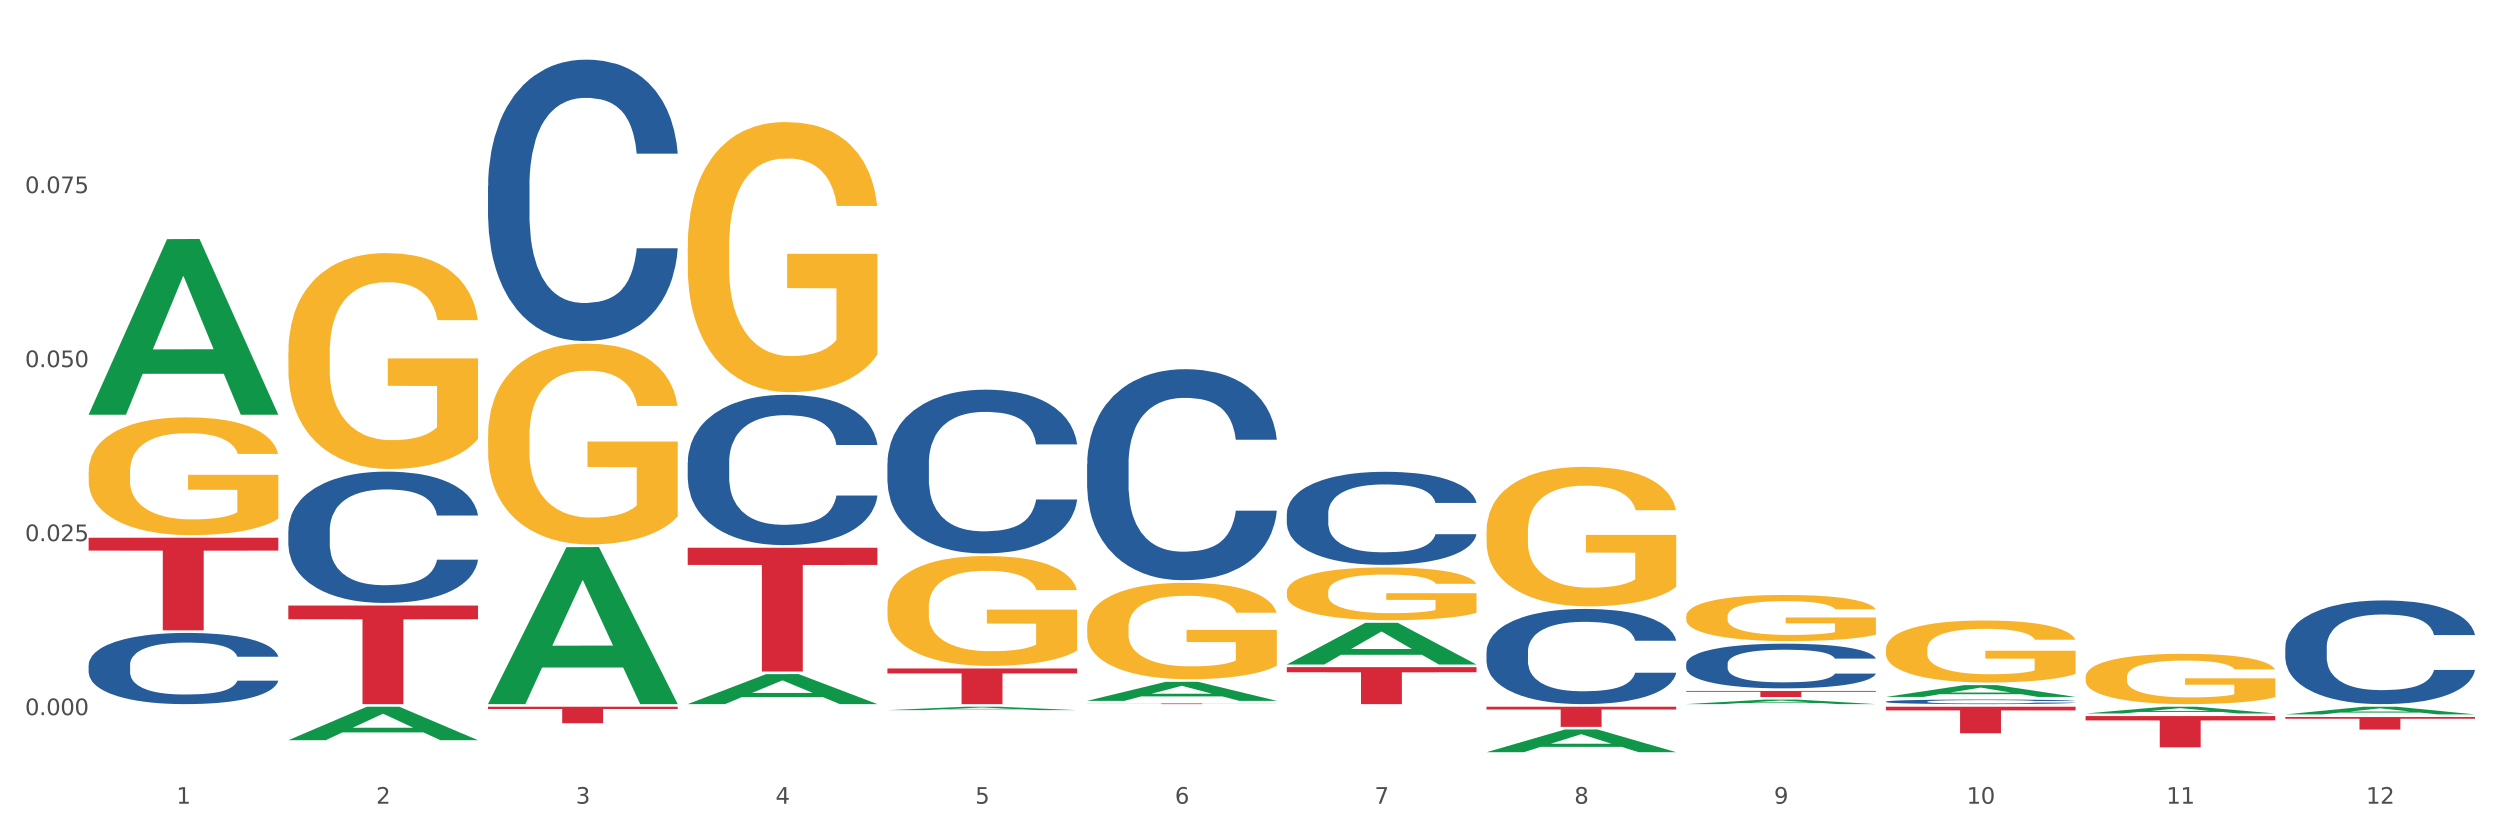 <?xml version="1.0" encoding="utf-8" standalone="no"?>
<!DOCTYPE svg PUBLIC "-//W3C//DTD SVG 1.1//EN"
  "http://www.w3.org/Graphics/SVG/1.1/DTD/svg11.dtd">
<svg xmlns:xlink="http://www.w3.org/1999/xlink" width="1080pt" height="360pt" viewBox="0 0 1080 360" xmlns="http://www.w3.org/2000/svg" version="1.1">
 <rect x="0" y="0" width="1080" height="360" fill="#333333" stroke="none"/>
 <defs>
  <style type="text/css">*{stroke-linejoin: round; stroke-linecap: butt}</style>
 </defs>
 <g id="figure_1">
  <g id="patch_1">
   <path d="M 0 360 
L 1080 360 
L 1080 0 
L 0 0 
z
" style="fill: #ffffff; stroke: #ffffff; stroke-linejoin: miter"/>
  </g>
  <g id="axes_1">
   <g id="matplotlib.axis_1">
    <g id="xtick_1">
     <g id="text_1">
      <!-- 1 -->
      <g style="fill: #4d4d4d" transform="translate(76.207 347.204) scale(0.096 -0.096)">
       <defs>
        <path id="DejaVuSans-31" d="M 794 531 
L 1825 531 
L 1825 4091 
L 703 3866 
L 703 4441 
L 1819 4666 
L 2450 4666 
L 2450 531 
L 3481 531 
L 3481 0 
L 794 0 
L 794 531 
z
" transform="scale(0.016)"/>
       </defs>
       <use xlink:href="#DejaVuSans-31"/>
      </g>
     </g>
    </g>
    <g id="xtick_2">
     <g id="text_2">
      <!-- 2 -->
      <g style="fill: #4d4d4d" transform="translate(162.476 347.204) scale(0.096 -0.096)">
       <defs>
        <path id="DejaVuSans-32" d="M 1228 531 
L 3431 531 
L 3431 0 
L 469 0 
L 469 531 
Q 828 903 1448 1529 
Q 2069 2156 2228 2338 
Q 2531 2678 2651 2914 
Q 2772 3150 2772 3378 
Q 2772 3750 2511 3984 
Q 2250 4219 1831 4219 
Q 1534 4219 1204 4116 
Q 875 4013 500 3803 
L 500 4441 
Q 881 4594 1212 4672 
Q 1544 4750 1819 4750 
Q 2544 4750 2975 4387 
Q 3406 4025 3406 3419 
Q 3406 3131 3298 2873 
Q 3191 2616 2906 2266 
Q 2828 2175 2409 1742 
Q 1991 1309 1228 531 
z
" transform="scale(0.016)"/>
       </defs>
       <use xlink:href="#DejaVuSans-32"/>
      </g>
     </g>
    </g>
    <g id="xtick_3">
     <g id="text_3">
      <!-- 3 -->
      <g style="fill: #4d4d4d" transform="translate(248.745 347.204) scale(0.096 -0.096)">
       <defs>
        <path id="DejaVuSans-33" d="M 2597 2516 
Q 3050 2419 3304 2112 
Q 3559 1806 3559 1356 
Q 3559 666 3084 287 
Q 2609 -91 1734 -91 
Q 1441 -91 1130 -33 
Q 819 25 488 141 
L 488 750 
Q 750 597 1062 519 
Q 1375 441 1716 441 
Q 2309 441 2620 675 
Q 2931 909 2931 1356 
Q 2931 1769 2642 2001 
Q 2353 2234 1838 2234 
L 1294 2234 
L 1294 2753 
L 1863 2753 
Q 2328 2753 2575 2939 
Q 2822 3125 2822 3475 
Q 2822 3834 2567 4026 
Q 2313 4219 1838 4219 
Q 1578 4219 1281 4162 
Q 984 4106 628 3988 
L 628 4550 
Q 988 4650 1302 4700 
Q 1616 4750 1894 4750 
Q 2613 4750 3031 4423 
Q 3450 4097 3450 3541 
Q 3450 3153 3228 2886 
Q 3006 2619 2597 2516 
z
" transform="scale(0.016)"/>
       </defs>
       <use xlink:href="#DejaVuSans-33"/>
      </g>
     </g>
    </g>
    <g id="xtick_4">
     <g id="text_4">
      <!-- 4 -->
      <g style="fill: #4d4d4d" transform="translate(335.014 347.204) scale(0.096 -0.096)">
       <defs>
        <path id="DejaVuSans-34" d="M 2419 4116 
L 825 1625 
L 2419 1625 
L 2419 4116 
z
M 2253 4666 
L 3047 4666 
L 3047 1625 
L 3713 1625 
L 3713 1100 
L 3047 1100 
L 3047 0 
L 2419 0 
L 2419 1100 
L 313 1100 
L 313 1709 
L 2253 4666 
z
" transform="scale(0.016)"/>
       </defs>
       <use xlink:href="#DejaVuSans-34"/>
      </g>
     </g>
    </g>
    <g id="xtick_5">
     <g id="text_5">
      <!-- 5 -->
      <g style="fill: #4d4d4d" transform="translate(421.284 347.204) scale(0.096 -0.096)">
       <defs>
        <path id="DejaVuSans-35" d="M 691 4666 
L 3169 4666 
L 3169 4134 
L 1269 4134 
L 1269 2991 
Q 1406 3038 1543 3061 
Q 1681 3084 1819 3084 
Q 2600 3084 3056 2656 
Q 3513 2228 3513 1497 
Q 3513 744 3044 326 
Q 2575 -91 1722 -91 
Q 1428 -91 1123 -41 
Q 819 9 494 109 
L 494 744 
Q 775 591 1075 516 
Q 1375 441 1709 441 
Q 2250 441 2565 725 
Q 2881 1009 2881 1497 
Q 2881 1984 2565 2268 
Q 2250 2553 1709 2553 
Q 1456 2553 1204 2497 
Q 953 2441 691 2322 
L 691 4666 
z
" transform="scale(0.016)"/>
       </defs>
       <use xlink:href="#DejaVuSans-35"/>
      </g>
     </g>
    </g>
    <g id="xtick_6">
     <g id="text_6">
      <!-- 6 -->
      <g style="fill: #4d4d4d" transform="translate(507.553 347.204) scale(0.096 -0.096)">
       <defs>
        <path id="DejaVuSans-36" d="M 2113 2584 
Q 1688 2584 1439 2293 
Q 1191 2003 1191 1497 
Q 1191 994 1439 701 
Q 1688 409 2113 409 
Q 2538 409 2786 701 
Q 3034 994 3034 1497 
Q 3034 2003 2786 2293 
Q 2538 2584 2113 2584 
z
M 3366 4563 
L 3366 3988 
Q 3128 4100 2886 4159 
Q 2644 4219 2406 4219 
Q 1781 4219 1451 3797 
Q 1122 3375 1075 2522 
Q 1259 2794 1537 2939 
Q 1816 3084 2150 3084 
Q 2853 3084 3261 2657 
Q 3669 2231 3669 1497 
Q 3669 778 3244 343 
Q 2819 -91 2113 -91 
Q 1303 -91 875 529 
Q 447 1150 447 2328 
Q 447 3434 972 4092 
Q 1497 4750 2381 4750 
Q 2619 4750 2861 4703 
Q 3103 4656 3366 4563 
z
" transform="scale(0.016)"/>
       </defs>
       <use xlink:href="#DejaVuSans-36"/>
      </g>
     </g>
    </g>
    <g id="xtick_7">
     <g id="text_7">
      <!-- 7 -->
      <g style="fill: #4d4d4d" transform="translate(593.822 347.204) scale(0.096 -0.096)">
       <defs>
        <path id="DejaVuSans-37" d="M 525 4666 
L 3525 4666 
L 3525 4397 
L 1831 0 
L 1172 0 
L 2766 4134 
L 525 4134 
L 525 4666 
z
" transform="scale(0.016)"/>
       </defs>
       <use xlink:href="#DejaVuSans-37"/>
      </g>
     </g>
    </g>
    <g id="xtick_8">
     <g id="text_8">
      <!-- 8 -->
      <g style="fill: #4d4d4d" transform="translate(680.091 347.204) scale(0.096 -0.096)">
       <defs>
        <path id="DejaVuSans-38" d="M 2034 2216 
Q 1584 2216 1326 1975 
Q 1069 1734 1069 1313 
Q 1069 891 1326 650 
Q 1584 409 2034 409 
Q 2484 409 2743 651 
Q 3003 894 3003 1313 
Q 3003 1734 2745 1975 
Q 2488 2216 2034 2216 
z
M 1403 2484 
Q 997 2584 770 2862 
Q 544 3141 544 3541 
Q 544 4100 942 4425 
Q 1341 4750 2034 4750 
Q 2731 4750 3128 4425 
Q 3525 4100 3525 3541 
Q 3525 3141 3298 2862 
Q 3072 2584 2669 2484 
Q 3125 2378 3379 2068 
Q 3634 1759 3634 1313 
Q 3634 634 3220 271 
Q 2806 -91 2034 -91 
Q 1263 -91 848 271 
Q 434 634 434 1313 
Q 434 1759 690 2068 
Q 947 2378 1403 2484 
z
M 1172 3481 
Q 1172 3119 1398 2916 
Q 1625 2713 2034 2713 
Q 2441 2713 2670 2916 
Q 2900 3119 2900 3481 
Q 2900 3844 2670 4047 
Q 2441 4250 2034 4250 
Q 1625 4250 1398 4047 
Q 1172 3844 1172 3481 
z
" transform="scale(0.016)"/>
       </defs>
       <use xlink:href="#DejaVuSans-38"/>
      </g>
     </g>
    </g>
    <g id="xtick_9">
     <g id="text_9">
      <!-- 9 -->
      <g style="fill: #4d4d4d" transform="translate(766.361 347.204) scale(0.096 -0.096)">
       <defs>
        <path id="DejaVuSans-39" d="M 703 97 
L 703 672 
Q 941 559 1184 500 
Q 1428 441 1663 441 
Q 2288 441 2617 861 
Q 2947 1281 2994 2138 
Q 2813 1869 2534 1725 
Q 2256 1581 1919 1581 
Q 1219 1581 811 2004 
Q 403 2428 403 3163 
Q 403 3881 828 4315 
Q 1253 4750 1959 4750 
Q 2769 4750 3195 4129 
Q 3622 3509 3622 2328 
Q 3622 1225 3098 567 
Q 2575 -91 1691 -91 
Q 1453 -91 1209 -44 
Q 966 3 703 97 
z
M 1959 2075 
Q 2384 2075 2632 2365 
Q 2881 2656 2881 3163 
Q 2881 3666 2632 3958 
Q 2384 4250 1959 4250 
Q 1534 4250 1286 3958 
Q 1038 3666 1038 3163 
Q 1038 2656 1286 2365 
Q 1534 2075 1959 2075 
z
" transform="scale(0.016)"/>
       </defs>
       <use xlink:href="#DejaVuSans-39"/>
      </g>
     </g>
    </g>
    <g id="xtick_10">
     <g id="text_10">
      <!-- 10 -->
      <g style="fill: #4d4d4d" transform="translate(849.576 347.204) scale(0.096 -0.096)">
       <defs>
        <path id="DejaVuSans-30" d="M 2034 4250 
Q 1547 4250 1301 3770 
Q 1056 3291 1056 2328 
Q 1056 1369 1301 889 
Q 1547 409 2034 409 
Q 2525 409 2770 889 
Q 3016 1369 3016 2328 
Q 3016 3291 2770 3770 
Q 2525 4250 2034 4250 
z
M 2034 4750 
Q 2819 4750 3233 4129 
Q 3647 3509 3647 2328 
Q 3647 1150 3233 529 
Q 2819 -91 2034 -91 
Q 1250 -91 836 529 
Q 422 1150 422 2328 
Q 422 3509 836 4129 
Q 1250 4750 2034 4750 
z
" transform="scale(0.016)"/>
       </defs>
       <use xlink:href="#DejaVuSans-31"/>
       <use xlink:href="#DejaVuSans-30" transform="translate(63.623 0)"/>
      </g>
     </g>
    </g>
    <g id="xtick_11">
     <g id="text_11">
      <!-- 11 -->
      <g style="fill: #4d4d4d" transform="translate(935.845 347.204) scale(0.096 -0.096)">
       <use xlink:href="#DejaVuSans-31"/>
       <use xlink:href="#DejaVuSans-31" transform="translate(63.623 0)"/>
      </g>
     </g>
    </g>
    <g id="xtick_12">
     <g id="text_12">
      <!-- 12 -->
      <g style="fill: #4d4d4d" transform="translate(1022.114 347.204) scale(0.096 -0.096)">
       <use xlink:href="#DejaVuSans-31"/>
       <use xlink:href="#DejaVuSans-32" transform="translate(63.623 0)"/>
      </g>
     </g>
    </g>
    <g id="xtick_13"/>
    <g id="xtick_14"/>
    <g id="xtick_15"/>
    <g id="xtick_16"/>
    <g id="xtick_17"/>
    <g id="xtick_18"/>
    <g id="xtick_19"/>
    <g id="xtick_20"/>
    <g id="xtick_21"/>
    <g id="xtick_22"/>
    <g id="xtick_23"/>
   </g>
   <g id="matplotlib.axis_2">
    <g id="ytick_1">
     <g id="text_13">
      <!-- 0.000 -->
      <g style="fill: #4d4d4d" transform="translate(10.8 308.945) scale(0.096 -0.096)">
       <defs>
        <path id="DejaVuSans-2e" d="M 684 794 
L 1344 794 
L 1344 0 
L 684 0 
L 684 794 
z
" transform="scale(0.016)"/>
       </defs>
       <use xlink:href="#DejaVuSans-30"/>
       <use xlink:href="#DejaVuSans-2e" transform="translate(63.623 0)"/>
       <use xlink:href="#DejaVuSans-30" transform="translate(95.41 0)"/>
       <use xlink:href="#DejaVuSans-30" transform="translate(159.033 0)"/>
       <use xlink:href="#DejaVuSans-30" transform="translate(222.656 0)"/>
      </g>
     </g>
    </g>
    <g id="ytick_2">
     <g id="text_14">
      <!-- 0.025 -->
      <g style="fill: #4d4d4d" transform="translate(10.8 233.771) scale(0.096 -0.096)">
       <use xlink:href="#DejaVuSans-30"/>
       <use xlink:href="#DejaVuSans-2e" transform="translate(63.623 0)"/>
       <use xlink:href="#DejaVuSans-30" transform="translate(95.41 0)"/>
       <use xlink:href="#DejaVuSans-32" transform="translate(159.033 0)"/>
       <use xlink:href="#DejaVuSans-35" transform="translate(222.656 0)"/>
      </g>
     </g>
    </g>
    <g id="ytick_3">
     <g id="text_15">
      <!-- 0.050 -->
      <g style="fill: #4d4d4d" transform="translate(10.8 158.597) scale(0.096 -0.096)">
       <use xlink:href="#DejaVuSans-30"/>
       <use xlink:href="#DejaVuSans-2e" transform="translate(63.623 0)"/>
       <use xlink:href="#DejaVuSans-30" transform="translate(95.41 0)"/>
       <use xlink:href="#DejaVuSans-35" transform="translate(159.033 0)"/>
       <use xlink:href="#DejaVuSans-30" transform="translate(222.656 0)"/>
      </g>
     </g>
    </g>
    <g id="ytick_4">
     <g id="text_16">
      <!-- 0.075 -->
      <g style="fill: #4d4d4d" transform="translate(10.8 83.423) scale(0.096 -0.096)">
       <use xlink:href="#DejaVuSans-30"/>
       <use xlink:href="#DejaVuSans-2e" transform="translate(63.623 0)"/>
       <use xlink:href="#DejaVuSans-30" transform="translate(95.41 0)"/>
       <use xlink:href="#DejaVuSans-37" transform="translate(159.033 0)"/>
       <use xlink:href="#DejaVuSans-35" transform="translate(222.656 0)"/>
      </g>
     </g>
    </g>
    <g id="ytick_5"/>
    <g id="ytick_6"/>
    <g id="ytick_7"/>
    <g id="ytick_8"/>
   </g>
   <g id="PolyCollection_1">
    <path d="M 38.283 179.029 
L 38.367 178.958 
L 72.164 103.303 
L 86.189 103.232 
L 120.239 179.172 
L 104.017 179.172 
L 96.666 161.488 
L 61.771 161.488 
L 61.518 161.773 
L 54.421 179.172 
L 38.283 179.172 
L 38.283 179.029 
L 66.165 150.935 
L 92.272 150.864 
L 79.345 119.418 
L 79.176 119.276 
L 79.007 119.49 
L 66.08 150.864 
L 66.165 150.935 
L 38.283 179.029 
z
" clip-path="url(#p41aa2b92b0)" style="fill: #109648"/>
    <path d="M 814.706 305.297 
L 896.662 305.297 
L 896.662 306.891 
L 864.423 306.902 
L 864.423 316.764 
L 846.75 316.764 
L 846.75 306.902 
L 814.706 306.891 
L 814.706 305.308 
L 814.706 305.297 
z
" clip-path="url(#p41aa2b92b0)" style="fill: #d62839"/>
    <path d="M 38.283 203.806 
L 38.38 203.76 
L 38.38 202.087 
L 38.573 200.646 
L 39.541 197.16 
L 40.992 194.279 
L 42.057 192.745 
L 43.121 191.49 
L 44.379 190.236 
L 45.927 188.934 
L 48.733 187.029 
L 50.475 186.053 
L 52.603 185.03 
L 56.474 183.543 
L 59.28 182.707 
L 62.183 182.01 
L 66.924 181.173 
L 70.02 180.801 
L 73.31 180.522 
L 77.277 180.336 
L 80.277 180.29 
L 86.857 180.429 
L 92.469 180.848 
L 95.178 181.173 
L 98.661 181.731 
L 100.5 182.102 
L 103.499 182.846 
L 106.596 183.822 
L 108.724 184.659 
L 111.917 186.239 
L 114.336 187.819 
L 116.562 189.771 
L 117.723 191.119 
L 118.594 192.374 
L 119.368 193.814 
L 120.142 196.092 
L 102.725 196.092 
L 102.048 194.465 
L 100.983 192.931 
L 99.435 191.444 
L 98.081 190.515 
L 95.758 189.353 
L 93.63 188.609 
L 91.404 188.051 
L 88.695 187.587 
L 86.566 187.354 
L 83.567 187.168 
L 77.664 187.215 
L 73.697 187.587 
L 70.988 188.051 
L 69.246 188.47 
L 67.698 188.934 
L 65.956 189.585 
L 63.924 190.561 
L 62.473 191.444 
L 61.022 192.559 
L 59.86 193.675 
L 58.796 194.976 
L 57.925 196.37 
L 57.248 197.811 
L 56.667 199.577 
L 56.184 202.505 
L 56.184 208.872 
L 56.377 210.313 
L 56.861 212.219 
L 57.441 213.659 
L 58.409 215.379 
L 59.28 216.541 
L 60.925 218.214 
L 62.763 219.608 
L 64.215 220.491 
L 65.666 221.235 
L 68.182 222.257 
L 70.988 223.094 
L 73.407 223.605 
L 76.697 224.07 
L 78.922 224.256 
L 80.857 224.349 
L 85.599 224.349 
L 88.985 224.209 
L 92.759 223.884 
L 95.662 223.466 
L 98.081 222.954 
L 100.79 222.118 
L 102.532 221.328 
L 102.532 211.614 
L 81.244 211.568 
L 81.244 205.108 
L 120.239 205.108 
L 120.239 224.07 
L 118.594 225.046 
L 116.755 225.929 
L 114.82 226.719 
L 111.917 227.695 
L 108.434 228.624 
L 105.338 229.275 
L 102.048 229.833 
L 98.177 230.344 
L 93.146 230.809 
L 90.05 230.995 
L 86.179 231.134 
L 81.631 231.18 
L 77.664 231.088 
L 73.794 230.855 
L 69.73 230.437 
L 65.763 229.833 
L 62.763 229.229 
L 59.764 228.485 
L 56.571 227.509 
L 54.055 226.579 
L 52.12 225.743 
L 49.991 224.674 
L 47.669 223.28 
L 45.927 222.025 
L 44.379 220.724 
L 42.734 219.05 
L 41.573 217.61 
L 40.412 215.797 
L 39.734 214.449 
L 38.96 212.358 
L 38.38 209.43 
L 38.283 203.806 
z
" clip-path="url(#p41aa2b92b0)" style="fill: #f7b32b"/>
    <path d="M 642.167 305.297 
L 724.123 305.297 
L 724.123 306.507 
L 691.885 306.515 
L 691.885 313.999 
L 674.212 313.999 
L 674.212 306.515 
L 642.167 306.507 
L 642.167 305.306 
L 642.167 305.297 
z
" clip-path="url(#p41aa2b92b0)" style="fill: #d62839"/>
    <path d="M 555.898 288.206 
L 637.854 288.206 
L 637.854 290.426 
L 605.615 290.441 
L 605.615 304.179 
L 587.943 304.179 
L 587.943 290.441 
L 555.898 290.426 
L 555.898 288.221 
L 555.898 288.206 
z
" clip-path="url(#p41aa2b92b0)" style="fill: #d62839"/>
    <path d="M 469.629 303.88 
L 551.585 303.88 
L 551.585 303.922 
L 519.346 303.922 
L 519.346 304.179 
L 501.673 304.179 
L 501.673 303.922 
L 469.629 303.922 
L 469.629 303.88 
L 469.629 303.88 
z
" clip-path="url(#p41aa2b92b0)" style="fill: #d62839"/>
    <path d="M 383.36 288.791 
L 465.316 288.791 
L 465.316 290.929 
L 433.077 290.944 
L 433.077 304.179 
L 415.404 304.179 
L 415.404 290.944 
L 383.36 290.929 
L 383.36 288.805 
L 383.36 288.791 
z
" clip-path="url(#p41aa2b92b0)" style="fill: #d62839"/>
    <path d="M 297.091 236.612 
L 379.046 236.612 
L 379.046 244.044 
L 346.808 244.094 
L 346.808 290.088 
L 329.135 290.088 
L 329.135 244.094 
L 297.091 244.044 
L 297.091 236.663 
L 297.091 236.612 
z
" clip-path="url(#p41aa2b92b0)" style="fill: #d62839"/>
    <path d="M 210.821 305.297 
L 292.777 305.297 
L 292.777 306.289 
L 260.539 306.296 
L 260.539 312.434 
L 242.866 312.434 
L 242.866 306.296 
L 210.821 306.289 
L 210.821 305.304 
L 210.821 305.297 
z
" clip-path="url(#p41aa2b92b0)" style="fill: #d62839"/>
    <path d="M 124.552 261.588 
L 206.508 261.588 
L 206.508 267.506 
L 174.269 267.546 
L 174.269 304.179 
L 156.597 304.179 
L 156.597 267.546 
L 124.552 267.506 
L 124.552 261.628 
L 124.552 261.588 
z
" clip-path="url(#p41aa2b92b0)" style="fill: #d62839"/>
    <path d="M 38.283 232.299 
L 120.239 232.299 
L 120.239 237.858 
L 88 237.896 
L 88 272.305 
L 70.327 272.305 
L 70.327 237.896 
L 38.283 237.858 
L 38.283 232.336 
L 38.283 232.299 
z
" clip-path="url(#p41aa2b92b0)" style="fill: #d62839"/>
    <path d="M 38.283 287.243 
L 38.38 287.214 
L 38.38 286.428 
L 38.67 285.361 
L 39.736 283.395 
L 41.092 281.906 
L 43.417 280.165 
L 44.677 279.434 
L 46.324 278.62 
L 49.714 277.3 
L 53.589 276.176 
L 56.302 275.558 
L 58.336 275.165 
L 62.889 274.463 
L 65.505 274.154 
L 68.217 273.901 
L 70.542 273.732 
L 74.417 273.536 
L 77.517 273.452 
L 81.101 273.424 
L 84.105 273.452 
L 88.076 273.564 
L 93.889 273.901 
L 96.117 274.098 
L 99.12 274.435 
L 102.22 274.884 
L 104.739 275.333 
L 107.645 275.979 
L 110.648 276.822 
L 113.554 277.889 
L 115.589 278.872 
L 117.236 279.912 
L 118.689 281.176 
L 119.754 282.552 
L 120.239 283.704 
L 102.511 283.704 
L 102.026 282.664 
L 101.058 281.541 
L 100.089 280.782 
L 99.023 280.165 
L 97.376 279.462 
L 95.923 279.013 
L 93.501 278.479 
L 91.273 278.142 
L 89.433 277.946 
L 87.205 277.777 
L 82.458 277.609 
L 79.067 277.609 
L 76.936 277.665 
L 74.32 277.805 
L 72.092 278.002 
L 69.477 278.339 
L 67.442 278.704 
L 65.408 279.181 
L 64.245 279.518 
L 62.502 280.136 
L 61.339 280.642 
L 59.789 281.513 
L 58.917 282.131 
L 57.367 283.732 
L 56.689 284.911 
L 56.399 285.726 
L 56.205 286.625 
L 56.205 291.006 
L 56.786 292.972 
L 57.27 293.815 
L 58.045 294.77 
L 59.498 296.006 
L 61.63 297.214 
L 63.858 298.084 
L 65.698 298.618 
L 67.442 299.011 
L 69.186 299.32 
L 71.317 299.601 
L 73.061 299.769 
L 75.677 299.938 
L 78.776 300.022 
L 81.198 300.022 
L 86.139 299.882 
L 88.367 299.741 
L 90.498 299.545 
L 92.823 299.236 
L 94.664 298.899 
L 95.73 298.646 
L 97.473 298.112 
L 98.83 297.551 
L 99.992 296.905 
L 100.767 296.343 
L 101.639 295.5 
L 102.317 294.545 
L 102.511 294.04 
L 120.239 294.04 
L 119.851 295.051 
L 119.173 296.034 
L 117.817 297.354 
L 116.751 298.112 
L 115.104 299.039 
L 113.361 299.826 
L 110.939 300.696 
L 108.711 301.342 
L 106.386 301.904 
L 103.867 302.41 
L 99.314 303.112 
L 97.667 303.309 
L 94.18 303.646 
L 91.467 303.842 
L 87.495 304.039 
L 83.426 304.151 
L 79.164 304.179 
L 75.386 304.123 
L 71.22 303.955 
L 68.605 303.786 
L 65.698 303.533 
L 62.308 303.14 
L 59.111 302.663 
L 56.108 302.101 
L 53.299 301.455 
L 50.683 300.724 
L 47.292 299.517 
L 44.774 298.337 
L 42.933 297.242 
L 41.674 296.315 
L 40.414 295.135 
L 39.736 294.321 
L 38.67 292.354 
L 38.283 290.529 
L 38.283 287.243 
z
" clip-path="url(#p41aa2b92b0)" style="fill: #255c99"/>
    <path d="M 124.552 229.229 
L 124.649 229.177 
L 124.649 227.727 
L 124.94 225.758 
L 126.005 222.131 
L 127.362 219.386 
L 129.687 216.173 
L 130.946 214.826 
L 132.593 213.324 
L 135.983 210.889 
L 139.858 208.817 
L 142.571 207.677 
L 144.605 206.952 
L 149.158 205.656 
L 151.774 205.087 
L 154.486 204.62 
L 156.811 204.309 
L 160.686 203.947 
L 163.786 203.791 
L 167.371 203.739 
L 170.374 203.791 
L 174.346 203.999 
L 180.158 204.62 
L 182.386 204.983 
L 185.389 205.605 
L 188.489 206.434 
L 191.008 207.262 
L 193.914 208.454 
L 196.917 210.008 
L 199.824 211.977 
L 201.858 213.79 
L 203.505 215.707 
L 204.958 218.039 
L 206.024 220.577 
L 206.508 222.701 
L 188.78 222.701 
L 188.296 220.784 
L 187.327 218.712 
L 186.358 217.313 
L 185.292 216.173 
L 183.646 214.878 
L 182.192 214.049 
L 179.771 213.065 
L 177.543 212.443 
L 175.702 212.081 
L 173.474 211.77 
L 168.727 211.459 
L 165.336 211.459 
L 163.205 211.563 
L 160.589 211.822 
L 158.361 212.184 
L 155.746 212.806 
L 153.711 213.479 
L 151.677 214.36 
L 150.515 214.982 
L 148.771 216.122 
L 147.608 217.054 
L 146.058 218.66 
L 145.186 219.8 
L 143.636 222.753 
L 142.958 224.929 
L 142.668 226.431 
L 142.474 228.089 
L 142.474 236.171 
L 143.055 239.798 
L 143.54 241.352 
L 144.315 243.114 
L 145.768 245.393 
L 147.899 247.621 
L 150.127 249.227 
L 151.968 250.211 
L 153.711 250.937 
L 155.455 251.507 
L 157.586 252.025 
L 159.33 252.336 
L 161.946 252.646 
L 165.046 252.802 
L 167.468 252.802 
L 172.408 252.543 
L 174.636 252.284 
L 176.768 251.921 
L 179.092 251.351 
L 180.933 250.73 
L 181.999 250.263 
L 183.742 249.279 
L 185.099 248.243 
L 186.261 247.051 
L 187.036 246.015 
L 187.908 244.461 
L 188.586 242.699 
L 188.78 241.767 
L 206.508 241.767 
L 206.12 243.632 
L 205.442 245.445 
L 204.086 247.88 
L 203.02 249.279 
L 201.374 250.989 
L 199.63 252.439 
L 197.208 254.045 
L 194.98 255.237 
L 192.655 256.273 
L 190.136 257.206 
L 185.583 258.501 
L 183.936 258.863 
L 180.449 259.485 
L 177.736 259.848 
L 173.764 260.21 
L 169.696 260.418 
L 165.433 260.47 
L 161.655 260.366 
L 157.49 260.055 
L 154.874 259.744 
L 151.968 259.278 
L 148.577 258.553 
L 145.38 257.672 
L 142.377 256.636 
L 139.568 255.444 
L 136.952 254.097 
L 133.562 251.869 
L 131.043 249.693 
L 129.202 247.673 
L 127.943 245.963 
L 126.683 243.787 
L 126.005 242.285 
L 124.94 238.658 
L 124.552 235.291 
L 124.552 229.229 
z
" clip-path="url(#p41aa2b92b0)" style="fill: #255c99"/>
    <path d="M 210.821 80.374 
L 210.918 80.263 
L 210.918 77.155 
L 211.209 72.937 
L 212.275 65.166 
L 213.631 59.283 
L 215.956 52.401 
L 217.215 49.515 
L 218.862 46.296 
L 222.253 41.078 
L 226.128 36.638 
L 228.84 34.196 
L 230.874 32.642 
L 235.428 29.867 
L 238.043 28.646 
L 240.756 27.647 
L 243.081 26.981 
L 246.956 26.204 
L 250.056 25.871 
L 253.64 25.759 
L 256.643 25.871 
L 260.615 26.315 
L 266.427 27.647 
L 268.655 28.424 
L 271.659 29.756 
L 274.759 31.532 
L 277.277 33.308 
L 280.183 35.861 
L 283.187 39.191 
L 286.093 43.409 
L 288.127 47.295 
L 289.774 51.402 
L 291.227 56.397 
L 292.293 61.836 
L 292.777 66.388 
L 275.049 66.388 
L 274.565 62.28 
L 273.596 57.84 
L 272.627 54.843 
L 271.562 52.401 
L 269.915 49.626 
L 268.462 47.85 
L 266.04 45.741 
L 263.812 44.408 
L 261.971 43.631 
L 259.743 42.965 
L 254.996 42.299 
L 251.606 42.299 
L 249.474 42.521 
L 246.859 43.076 
L 244.631 43.853 
L 242.015 45.185 
L 239.981 46.629 
L 237.946 48.516 
L 236.784 49.848 
L 235.04 52.29 
L 233.878 54.288 
L 232.328 57.729 
L 231.456 60.171 
L 229.906 66.499 
L 229.228 71.161 
L 228.937 74.38 
L 228.743 77.932 
L 228.743 95.249 
L 229.324 103.019 
L 229.809 106.35 
L 230.584 110.124 
L 232.037 115.008 
L 234.168 119.781 
L 236.396 123.222 
L 238.237 125.332 
L 239.981 126.886 
L 241.724 128.107 
L 243.856 129.217 
L 245.599 129.883 
L 248.215 130.549 
L 251.315 130.882 
L 253.737 130.882 
L 258.677 130.327 
L 260.905 129.772 
L 263.037 128.995 
L 265.362 127.774 
L 267.202 126.442 
L 268.268 125.443 
L 270.012 123.333 
L 271.368 121.113 
L 272.53 118.56 
L 273.305 116.34 
L 274.177 113.01 
L 274.855 109.236 
L 275.049 107.238 
L 292.777 107.238 
L 292.39 111.234 
L 291.712 115.119 
L 290.355 120.336 
L 289.29 123.333 
L 287.643 126.997 
L 285.899 130.105 
L 283.477 133.546 
L 281.249 136.099 
L 278.924 138.319 
L 276.405 140.317 
L 271.852 143.092 
L 270.205 143.869 
L 266.718 145.201 
L 264.005 145.979 
L 260.034 146.756 
L 255.965 147.2 
L 251.702 147.311 
L 247.924 147.089 
L 243.759 146.423 
L 241.143 145.757 
L 238.237 144.757 
L 234.846 143.203 
L 231.649 141.316 
L 228.646 139.096 
L 225.837 136.543 
L 223.221 133.657 
L 219.831 128.884 
L 217.312 124.221 
L 215.471 119.892 
L 214.212 116.229 
L 212.953 111.567 
L 212.275 108.348 
L 211.209 100.577 
L 210.821 93.362 
L 210.821 80.374 
z
" clip-path="url(#p41aa2b92b0)" style="fill: #255c99"/>
    <path d="M 297.091 199.724 
L 297.187 199.665 
L 297.187 198.004 
L 297.478 195.75 
L 298.544 191.597 
L 299.9 188.453 
L 302.225 184.775 
L 303.484 183.233 
L 305.131 181.513 
L 308.522 178.725 
L 312.397 176.352 
L 315.109 175.047 
L 317.144 174.216 
L 321.697 172.733 
L 324.312 172.081 
L 327.025 171.547 
L 329.35 171.191 
L 333.225 170.776 
L 336.325 170.598 
L 339.909 170.538 
L 342.912 170.598 
L 346.884 170.835 
L 352.697 171.547 
L 354.925 171.962 
L 357.928 172.674 
L 361.028 173.623 
L 363.546 174.572 
L 366.453 175.937 
L 369.456 177.716 
L 372.362 179.97 
L 374.396 182.047 
L 376.043 184.241 
L 377.496 186.911 
L 378.562 189.818 
L 379.046 192.25 
L 361.318 192.25 
L 360.834 190.055 
L 359.865 187.682 
L 358.896 186.08 
L 357.831 184.775 
L 356.184 183.292 
L 354.731 182.343 
L 352.309 181.216 
L 350.081 180.504 
L 348.24 180.089 
L 346.012 179.733 
L 341.265 179.377 
L 337.875 179.377 
L 335.744 179.496 
L 333.128 179.792 
L 330.9 180.208 
L 328.284 180.919 
L 326.25 181.691 
L 324.215 182.699 
L 323.053 183.411 
L 321.309 184.716 
L 320.147 185.784 
L 318.597 187.623 
L 317.725 188.928 
L 316.175 192.309 
L 315.497 194.8 
L 315.206 196.521 
L 315.012 198.419 
L 315.012 207.673 
L 315.594 211.825 
L 316.078 213.605 
L 316.853 215.622 
L 318.306 218.232 
L 320.437 220.783 
L 322.665 222.622 
L 324.506 223.749 
L 326.25 224.579 
L 327.994 225.232 
L 330.125 225.825 
L 331.869 226.181 
L 334.484 226.537 
L 337.584 226.715 
L 340.006 226.715 
L 344.947 226.418 
L 347.175 226.122 
L 349.306 225.706 
L 351.631 225.054 
L 353.472 224.342 
L 354.537 223.808 
L 356.281 222.681 
L 357.637 221.495 
L 358.8 220.13 
L 359.575 218.944 
L 360.446 217.164 
L 361.125 215.147 
L 361.318 214.08 
L 379.046 214.08 
L 378.659 216.215 
L 377.981 218.291 
L 376.625 221.079 
L 375.559 222.681 
L 373.912 224.639 
L 372.168 226.3 
L 369.746 228.139 
L 367.518 229.503 
L 365.193 230.689 
L 362.675 231.757 
L 358.121 233.24 
L 356.475 233.655 
L 352.987 234.367 
L 350.275 234.782 
L 346.303 235.198 
L 342.234 235.435 
L 337.972 235.494 
L 334.194 235.376 
L 330.028 235.02 
L 327.412 234.664 
L 324.506 234.13 
L 321.115 233.299 
L 317.919 232.291 
L 314.916 231.105 
L 312.106 229.74 
L 309.491 228.198 
L 306.1 225.647 
L 303.581 223.156 
L 301.741 220.842 
L 300.481 218.885 
L 299.222 216.393 
L 298.544 214.673 
L 297.478 210.52 
L 297.091 206.665 
L 297.091 199.724 
z
" clip-path="url(#p41aa2b92b0)" style="fill: #255c99"/>
    <path d="M 383.36 200.123 
L 383.457 200.058 
L 383.457 198.249 
L 383.747 195.793 
L 384.813 191.27 
L 386.169 187.846 
L 388.494 183.84 
L 389.754 182.16 
L 391.4 180.286 
L 394.791 177.249 
L 398.666 174.664 
L 401.378 173.243 
L 403.413 172.338 
L 407.966 170.723 
L 410.582 170.012 
L 413.294 169.431 
L 415.619 169.043 
L 419.494 168.591 
L 422.594 168.397 
L 426.178 168.332 
L 429.181 168.397 
L 433.153 168.655 
L 438.966 169.431 
L 441.194 169.883 
L 444.197 170.658 
L 447.297 171.692 
L 449.816 172.726 
L 452.722 174.212 
L 455.725 176.151 
L 458.631 178.606 
L 460.666 180.867 
L 462.312 183.258 
L 463.766 186.166 
L 464.831 189.332 
L 465.316 191.981 
L 447.588 191.981 
L 447.103 189.59 
L 446.134 187.006 
L 445.166 185.261 
L 444.1 183.84 
L 442.453 182.224 
L 441 181.191 
L 438.578 179.963 
L 436.35 179.188 
L 434.51 178.735 
L 432.281 178.348 
L 427.535 177.96 
L 424.144 177.96 
L 422.013 178.089 
L 419.397 178.412 
L 417.169 178.864 
L 414.553 179.64 
L 412.519 180.48 
L 410.485 181.578 
L 409.322 182.354 
L 407.578 183.775 
L 406.416 184.938 
L 404.866 186.941 
L 403.994 188.363 
L 402.444 192.046 
L 401.766 194.76 
L 401.475 196.633 
L 401.282 198.701 
L 401.282 208.781 
L 401.863 213.304 
L 402.347 215.242 
L 403.122 217.439 
L 404.575 220.282 
L 406.707 223.061 
L 408.935 225.064 
L 410.775 226.292 
L 412.519 227.196 
L 414.263 227.907 
L 416.394 228.553 
L 418.138 228.941 
L 420.753 229.328 
L 423.853 229.522 
L 426.275 229.522 
L 431.216 229.199 
L 433.444 228.876 
L 435.575 228.424 
L 437.9 227.713 
L 439.741 226.938 
L 440.806 226.356 
L 442.55 225.128 
L 443.906 223.836 
L 445.069 222.35 
L 445.844 221.058 
L 446.716 219.119 
L 447.394 216.922 
L 447.588 215.759 
L 465.316 215.759 
L 464.928 218.085 
L 464.25 220.347 
L 462.894 223.384 
L 461.828 225.128 
L 460.181 227.261 
L 458.437 229.07 
L 456.016 231.073 
L 453.788 232.559 
L 451.463 233.851 
L 448.944 235.015 
L 444.391 236.63 
L 442.744 237.082 
L 439.256 237.858 
L 436.544 238.31 
L 432.572 238.762 
L 428.503 239.021 
L 424.241 239.085 
L 420.463 238.956 
L 416.297 238.568 
L 413.682 238.181 
L 410.775 237.599 
L 407.385 236.695 
L 404.188 235.596 
L 401.185 234.304 
L 398.375 232.818 
L 395.76 231.138 
L 392.369 228.359 
L 389.85 225.645 
L 388.01 223.125 
L 386.75 220.993 
L 385.491 218.279 
L 384.813 216.406 
L 383.747 211.882 
L 383.36 207.683 
L 383.36 200.123 
z
" clip-path="url(#p41aa2b92b0)" style="fill: #255c99"/>
    <path d="M 469.629 200.452 
L 469.726 200.368 
L 469.726 198.037 
L 470.017 194.873 
L 471.082 189.045 
L 472.438 184.632 
L 474.763 179.47 
L 476.023 177.306 
L 477.67 174.891 
L 481.06 170.978 
L 484.935 167.648 
L 487.648 165.816 
L 489.682 164.65 
L 494.235 162.569 
L 496.851 161.653 
L 499.563 160.904 
L 501.888 160.404 
L 505.763 159.821 
L 508.863 159.571 
L 512.448 159.488 
L 515.451 159.571 
L 519.422 159.904 
L 525.235 160.904 
L 527.463 161.486 
L 530.466 162.486 
L 533.566 163.818 
L 536.085 165.15 
L 538.991 167.065 
L 541.994 169.563 
L 544.9 172.726 
L 546.935 175.64 
L 548.582 178.721 
L 550.035 182.468 
L 551.1 186.547 
L 551.585 189.961 
L 533.857 189.961 
L 533.372 186.88 
L 532.404 183.55 
L 531.435 181.302 
L 530.369 179.47 
L 528.722 177.389 
L 527.269 176.057 
L 524.847 174.475 
L 522.619 173.476 
L 520.779 172.893 
L 518.551 172.393 
L 513.804 171.894 
L 510.413 171.894 
L 508.282 172.06 
L 505.666 172.477 
L 503.438 173.059 
L 500.823 174.058 
L 498.788 175.141 
L 496.754 176.556 
L 495.591 177.555 
L 493.848 179.387 
L 492.685 180.886 
L 491.135 183.467 
L 490.263 185.298 
L 488.713 190.044 
L 488.035 193.541 
L 487.745 195.956 
L 487.551 198.62 
L 487.551 211.608 
L 488.132 217.436 
L 488.616 219.934 
L 489.391 222.765 
L 490.845 226.428 
L 492.976 230.008 
L 495.204 232.589 
L 497.044 234.171 
L 498.788 235.337 
L 500.532 236.253 
L 502.663 237.085 
L 504.407 237.585 
L 507.023 238.085 
L 510.123 238.334 
L 512.544 238.334 
L 517.485 237.918 
L 519.713 237.502 
L 521.844 236.919 
L 524.169 236.003 
L 526.01 235.004 
L 527.076 234.255 
L 528.819 232.673 
L 530.176 231.008 
L 531.338 229.093 
L 532.113 227.427 
L 532.985 224.93 
L 533.663 222.099 
L 533.857 220.6 
L 551.585 220.6 
L 551.197 223.598 
L 550.519 226.512 
L 549.163 230.425 
L 548.097 232.673 
L 546.45 235.42 
L 544.707 237.752 
L 542.285 240.333 
L 540.057 242.247 
L 537.732 243.913 
L 535.213 245.411 
L 530.66 247.493 
L 529.013 248.076 
L 525.526 249.075 
L 522.813 249.658 
L 518.841 250.24 
L 514.772 250.573 
L 510.51 250.657 
L 506.732 250.49 
L 502.566 249.991 
L 499.951 249.491 
L 497.044 248.742 
L 493.654 247.576 
L 490.457 246.161 
L 487.454 244.495 
L 484.645 242.581 
L 482.029 240.416 
L 478.638 236.836 
L 476.12 233.339 
L 474.279 230.092 
L 473.02 227.344 
L 471.76 223.847 
L 471.082 221.433 
L 470.017 215.605 
L 469.629 210.193 
L 469.629 200.452 
z
" clip-path="url(#p41aa2b92b0)" style="fill: #255c99"/>
    <path d="M 555.898 221.878 
L 555.995 221.842 
L 555.995 220.814 
L 556.286 219.419 
L 557.351 216.849 
L 558.708 214.903 
L 561.033 212.627 
L 562.292 211.673 
L 563.939 210.608 
L 567.329 208.883 
L 571.204 207.414 
L 573.917 206.607 
L 575.951 206.093 
L 580.504 205.175 
L 583.12 204.771 
L 585.832 204.441 
L 588.157 204.221 
L 592.032 203.964 
L 595.132 203.853 
L 598.717 203.817 
L 601.72 203.853 
L 605.692 204 
L 611.504 204.441 
L 613.732 204.698 
L 616.735 205.138 
L 619.835 205.726 
L 622.354 206.313 
L 625.26 207.157 
L 628.263 208.259 
L 631.17 209.654 
L 633.204 210.939 
L 634.851 212.297 
L 636.304 213.949 
L 637.37 215.748 
L 637.854 217.253 
L 620.126 217.253 
L 619.642 215.894 
L 618.673 214.426 
L 617.704 213.435 
L 616.638 212.627 
L 614.992 211.709 
L 613.538 211.122 
L 611.117 210.425 
L 608.889 209.984 
L 607.048 209.727 
L 604.82 209.507 
L 600.073 209.287 
L 596.682 209.287 
L 594.551 209.36 
L 591.936 209.544 
L 589.707 209.801 
L 587.092 210.241 
L 585.057 210.718 
L 583.023 211.342 
L 581.861 211.783 
L 580.117 212.591 
L 578.954 213.251 
L 577.404 214.389 
L 576.532 215.197 
L 574.982 217.289 
L 574.304 218.831 
L 574.014 219.896 
L 573.82 221.071 
L 573.82 226.797 
L 574.401 229.367 
L 574.886 230.468 
L 575.661 231.717 
L 577.114 233.332 
L 579.245 234.91 
L 581.473 236.048 
L 583.314 236.746 
L 585.057 237.26 
L 586.801 237.664 
L 588.932 238.031 
L 590.676 238.251 
L 593.292 238.471 
L 596.392 238.581 
L 598.814 238.581 
L 603.754 238.398 
L 605.982 238.214 
L 608.114 237.957 
L 610.439 237.554 
L 612.279 237.113 
L 613.345 236.783 
L 615.088 236.085 
L 616.445 235.351 
L 617.607 234.507 
L 618.382 233.772 
L 619.254 232.671 
L 619.932 231.423 
L 620.126 230.762 
L 637.854 230.762 
L 637.466 232.084 
L 636.788 233.369 
L 635.432 235.094 
L 634.366 236.085 
L 632.72 237.297 
L 630.976 238.324 
L 628.554 239.463 
L 626.326 240.307 
L 624.001 241.041 
L 621.482 241.702 
L 616.929 242.62 
L 615.282 242.877 
L 611.795 243.317 
L 609.082 243.574 
L 605.11 243.831 
L 601.042 243.978 
L 596.779 244.015 
L 593.001 243.941 
L 588.836 243.721 
L 586.22 243.501 
L 583.314 243.17 
L 579.923 242.656 
L 576.726 242.032 
L 573.723 241.298 
L 570.914 240.454 
L 568.298 239.499 
L 564.908 237.921 
L 562.389 236.379 
L 560.548 234.947 
L 559.289 233.736 
L 558.029 232.194 
L 557.351 231.129 
L 556.286 228.56 
L 555.898 226.173 
L 555.898 221.878 
z
" clip-path="url(#p41aa2b92b0)" style="fill: #255c99"/>
    <path d="M 124.552 152.441 
L 124.649 152.356 
L 124.649 149.289 
L 124.842 146.648 
L 125.81 140.258 
L 127.261 134.976 
L 128.326 132.164 
L 129.39 129.864 
L 130.648 127.564 
L 132.196 125.178 
L 135.002 121.685 
L 136.744 119.896 
L 138.873 118.022 
L 142.743 115.295 
L 145.549 113.762 
L 148.452 112.484 
L 153.193 110.95 
L 156.289 110.269 
L 159.579 109.758 
L 163.546 109.417 
L 166.546 109.332 
L 173.126 109.587 
L 178.738 110.354 
L 181.447 110.95 
L 184.93 111.973 
L 186.769 112.654 
L 189.768 114.018 
L 192.865 115.807 
L 194.994 117.34 
L 198.187 120.237 
L 200.606 123.133 
L 202.831 126.712 
L 203.992 129.182 
L 204.863 131.483 
L 205.637 134.124 
L 206.411 138.298 
L 188.994 138.298 
L 188.317 135.317 
L 187.253 132.505 
L 185.705 129.779 
L 184.35 128.075 
L 182.028 125.945 
L 179.899 124.582 
L 177.673 123.559 
L 174.964 122.708 
L 172.835 122.282 
L 169.836 121.941 
L 163.934 122.026 
L 159.966 122.708 
L 157.257 123.559 
L 155.515 124.326 
L 153.967 125.178 
L 152.226 126.371 
L 150.194 128.16 
L 148.742 129.779 
L 147.291 131.823 
L 146.13 133.868 
L 145.065 136.254 
L 144.194 138.81 
L 143.517 141.451 
L 142.937 144.688 
L 142.453 150.055 
L 142.453 161.727 
L 142.646 164.368 
L 143.13 167.861 
L 143.711 170.502 
L 144.678 173.655 
L 145.549 175.785 
L 147.194 178.852 
L 149.032 181.408 
L 150.484 183.026 
L 151.935 184.389 
L 154.451 186.264 
L 157.257 187.797 
L 159.676 188.734 
L 162.966 189.586 
L 165.191 189.927 
L 167.127 190.098 
L 171.868 190.098 
L 175.254 189.842 
L 179.028 189.246 
L 181.931 188.479 
L 184.35 187.542 
L 187.059 186.008 
L 188.801 184.56 
L 188.801 166.754 
L 167.514 166.669 
L 167.514 154.826 
L 206.508 154.826 
L 206.508 189.586 
L 204.863 191.375 
L 203.025 192.994 
L 201.089 194.443 
L 198.187 196.232 
L 194.703 197.936 
L 191.607 199.128 
L 188.317 200.151 
L 184.447 201.088 
L 179.415 201.94 
L 176.319 202.281 
L 172.448 202.536 
L 167.901 202.621 
L 163.934 202.451 
L 160.063 202.025 
L 155.999 201.258 
L 152.032 200.151 
L 149.032 199.043 
L 146.033 197.68 
L 142.84 195.891 
L 140.324 194.187 
L 138.389 192.653 
L 136.26 190.694 
L 133.938 188.138 
L 132.196 185.838 
L 130.648 183.452 
L 129.003 180.385 
L 127.842 177.744 
L 126.681 174.421 
L 126.004 171.951 
L 125.23 168.117 
L 124.649 162.75 
L 124.552 152.441 
z
" clip-path="url(#p41aa2b92b0)" style="fill: #f7b32b"/>
    <path d="M 210.821 188.522 
L 210.918 188.443 
L 210.918 185.59 
L 211.112 183.134 
L 212.079 177.191 
L 213.531 172.279 
L 214.595 169.664 
L 215.659 167.524 
L 216.917 165.385 
L 218.465 163.166 
L 221.271 159.918 
L 223.013 158.254 
L 225.142 156.511 
L 229.012 153.975 
L 231.818 152.549 
L 234.721 151.36 
L 239.462 149.934 
L 242.559 149.3 
L 245.849 148.825 
L 249.816 148.508 
L 252.815 148.429 
L 259.395 148.666 
L 265.007 149.38 
L 267.716 149.934 
L 271.2 150.885 
L 273.038 151.519 
L 276.038 152.787 
L 279.134 154.451 
L 281.263 155.877 
L 284.456 158.571 
L 286.875 161.265 
L 289.1 164.593 
L 290.261 166.891 
L 291.132 169.03 
L 291.906 171.486 
L 292.68 175.369 
L 275.264 175.369 
L 274.586 172.595 
L 273.522 169.981 
L 271.974 167.445 
L 270.619 165.86 
L 268.297 163.88 
L 266.168 162.612 
L 263.943 161.661 
L 261.233 160.869 
L 259.105 160.473 
L 256.105 160.156 
L 250.203 160.235 
L 246.236 160.869 
L 243.526 161.661 
L 241.785 162.374 
L 240.236 163.166 
L 238.495 164.276 
L 236.463 165.94 
L 235.011 167.445 
L 233.56 169.347 
L 232.399 171.248 
L 231.335 173.467 
L 230.464 175.844 
L 229.786 178.3 
L 229.206 181.311 
L 228.722 186.303 
L 228.722 197.158 
L 228.916 199.615 
L 229.399 202.863 
L 229.98 205.32 
L 230.947 208.251 
L 231.818 210.232 
L 233.463 213.085 
L 235.302 215.462 
L 236.753 216.967 
L 238.204 218.235 
L 240.72 219.978 
L 243.526 221.404 
L 245.945 222.276 
L 249.235 223.068 
L 251.461 223.385 
L 253.396 223.544 
L 258.137 223.544 
L 261.524 223.306 
L 265.297 222.751 
L 268.2 222.038 
L 270.619 221.167 
L 273.328 219.74 
L 275.07 218.393 
L 275.07 201.833 
L 253.783 201.754 
L 253.783 190.74 
L 292.777 190.74 
L 292.777 223.068 
L 291.132 224.732 
L 289.294 226.238 
L 287.359 227.585 
L 284.456 229.249 
L 280.972 230.833 
L 277.876 231.943 
L 274.586 232.893 
L 270.716 233.765 
L 265.684 234.557 
L 262.588 234.874 
L 258.718 235.112 
L 254.17 235.191 
L 250.203 235.033 
L 246.332 234.637 
L 242.268 233.924 
L 238.301 232.893 
L 235.302 231.863 
L 232.302 230.596 
L 229.109 228.932 
L 226.593 227.347 
L 224.658 225.921 
L 222.529 224.098 
L 220.207 221.721 
L 218.465 219.582 
L 216.917 217.363 
L 215.272 214.511 
L 214.111 212.055 
L 212.95 208.964 
L 212.273 206.667 
L 211.499 203.101 
L 210.918 198.109 
L 210.821 188.522 
z
" clip-path="url(#p41aa2b92b0)" style="fill: #f7b32b"/>
    <path d="M 297.091 106.647 
L 297.187 106.54 
L 297.187 102.704 
L 297.381 99.4 
L 298.348 91.407 
L 299.8 84.799 
L 300.864 81.282 
L 301.929 78.404 
L 303.186 75.527 
L 304.735 72.543 
L 307.541 68.173 
L 309.282 65.935 
L 311.411 63.59 
L 315.282 60.18 
L 318.088 58.262 
L 320.99 56.663 
L 325.732 54.745 
L 328.828 53.892 
L 332.118 53.253 
L 336.085 52.826 
L 339.084 52.72 
L 345.664 53.039 
L 351.276 53.999 
L 353.986 54.745 
L 357.469 56.024 
L 359.307 56.876 
L 362.307 58.581 
L 365.403 60.819 
L 367.532 62.738 
L 370.725 66.361 
L 373.144 69.985 
L 375.369 74.461 
L 376.531 77.552 
L 377.401 80.429 
L 378.176 83.733 
L 378.95 88.955 
L 361.533 88.955 
L 360.855 85.225 
L 359.791 81.708 
L 358.243 78.298 
L 356.888 76.166 
L 354.566 73.502 
L 352.437 71.797 
L 350.212 70.518 
L 347.503 69.452 
L 345.374 68.919 
L 342.374 68.493 
L 336.472 68.599 
L 332.505 69.452 
L 329.796 70.518 
L 328.054 71.477 
L 326.506 72.543 
L 324.764 74.035 
L 322.732 76.273 
L 321.281 78.298 
L 319.829 80.856 
L 318.668 83.414 
L 317.604 86.398 
L 316.733 89.595 
L 316.056 92.899 
L 315.475 96.949 
L 314.991 103.663 
L 314.991 118.264 
L 315.185 121.568 
L 315.669 125.937 
L 316.249 129.241 
L 317.217 133.184 
L 318.088 135.849 
L 319.732 139.686 
L 321.571 142.883 
L 323.022 144.908 
L 324.474 146.613 
L 326.989 148.958 
L 329.796 150.876 
L 332.215 152.048 
L 335.504 153.114 
L 337.73 153.54 
L 339.665 153.754 
L 344.406 153.754 
L 347.793 153.434 
L 351.567 152.688 
L 354.469 151.729 
L 356.888 150.556 
L 359.598 148.638 
L 361.339 146.826 
L 361.339 124.552 
L 340.052 124.445 
L 340.052 109.631 
L 379.046 109.631 
L 379.046 153.114 
L 377.401 155.352 
L 375.563 157.377 
L 373.628 159.189 
L 370.725 161.427 
L 367.242 163.559 
L 364.145 165.051 
L 360.855 166.33 
L 356.985 167.502 
L 351.954 168.568 
L 348.857 168.994 
L 344.987 169.314 
L 340.439 169.42 
L 336.472 169.207 
L 332.602 168.674 
L 328.538 167.715 
L 324.57 166.33 
L 321.571 164.944 
L 318.571 163.239 
L 315.378 161.001 
L 312.863 158.869 
L 310.927 156.951 
L 308.799 154.5 
L 306.476 151.302 
L 304.735 148.425 
L 303.186 145.441 
L 301.542 141.604 
L 300.38 138.3 
L 299.219 134.144 
L 298.542 131.053 
L 297.768 126.257 
L 297.187 119.543 
L 297.091 106.647 
z
" clip-path="url(#p41aa2b92b0)" style="fill: #f7b32b"/>
    <path d="M 383.36 262.139 
L 383.457 262.096 
L 383.457 260.535 
L 383.65 259.191 
L 384.618 255.94 
L 386.069 253.252 
L 387.133 251.821 
L 388.198 250.651 
L 389.456 249.481 
L 391.004 248.267 
L 393.81 246.489 
L 395.552 245.579 
L 397.68 244.625 
L 401.551 243.238 
L 404.357 242.458 
L 407.26 241.807 
L 412.001 241.027 
L 415.097 240.68 
L 418.387 240.42 
L 422.354 240.247 
L 425.354 240.203 
L 431.933 240.333 
L 437.545 240.724 
L 440.255 241.027 
L 443.738 241.547 
L 445.577 241.894 
L 448.576 242.588 
L 451.672 243.498 
L 453.801 244.278 
L 456.994 245.752 
L 459.413 247.226 
L 461.639 249.047 
L 462.8 250.304 
L 463.671 251.475 
L 464.445 252.819 
L 465.219 254.943 
L 447.802 254.943 
L 447.125 253.425 
L 446.06 251.995 
L 444.512 250.608 
L 443.158 249.741 
L 440.835 248.657 
L 438.707 247.963 
L 436.481 247.443 
L 433.772 247.009 
L 431.643 246.793 
L 428.644 246.619 
L 422.741 246.663 
L 418.774 247.009 
L 416.065 247.443 
L 414.323 247.833 
L 412.775 248.267 
L 411.033 248.874 
L 409.001 249.784 
L 407.55 250.608 
L 406.098 251.648 
L 404.937 252.688 
L 403.873 253.902 
L 403.002 255.203 
L 402.325 256.547 
L 401.744 258.194 
L 401.26 260.925 
L 401.26 266.864 
L 401.454 268.208 
L 401.938 269.986 
L 402.518 271.329 
L 403.486 272.933 
L 404.357 274.017 
L 406.002 275.578 
L 407.84 276.878 
L 409.292 277.702 
L 410.743 278.396 
L 413.259 279.349 
L 416.065 280.13 
L 418.484 280.606 
L 421.774 281.04 
L 423.999 281.213 
L 425.934 281.3 
L 430.675 281.3 
L 434.062 281.17 
L 437.836 280.867 
L 440.739 280.476 
L 443.158 280 
L 445.867 279.219 
L 447.608 278.482 
L 447.608 269.422 
L 426.321 269.379 
L 426.321 263.353 
L 465.316 263.353 
L 465.316 281.04 
L 463.671 281.95 
L 461.832 282.774 
L 459.897 283.511 
L 456.994 284.421 
L 453.511 285.288 
L 450.415 285.895 
L 447.125 286.416 
L 443.254 286.892 
L 438.223 287.326 
L 435.126 287.499 
L 431.256 287.629 
L 426.708 287.673 
L 422.741 287.586 
L 418.871 287.369 
L 414.807 286.979 
L 410.84 286.416 
L 407.84 285.852 
L 404.841 285.158 
L 401.647 284.248 
L 399.132 283.381 
L 397.197 282.601 
L 395.068 281.604 
L 392.746 280.303 
L 391.004 279.133 
L 389.456 277.919 
L 387.811 276.358 
L 386.65 275.014 
L 385.489 273.324 
L 384.811 272.066 
L 384.037 270.116 
L 383.457 267.384 
L 383.36 262.139 
z
" clip-path="url(#p41aa2b92b0)" style="fill: #f7b32b"/>
    <path d="M 469.629 271.024 
L 469.726 270.986 
L 469.726 269.616 
L 469.919 268.437 
L 470.887 265.584 
L 472.338 263.225 
L 473.403 261.97 
L 474.467 260.943 
L 475.725 259.916 
L 477.273 258.85 
L 480.079 257.291 
L 481.821 256.492 
L 483.95 255.655 
L 487.82 254.438 
L 490.626 253.753 
L 493.529 253.182 
L 498.27 252.498 
L 501.366 252.193 
L 504.656 251.965 
L 508.623 251.813 
L 511.623 251.775 
L 518.203 251.889 
L 523.815 252.231 
L 526.524 252.498 
L 530.007 252.954 
L 531.846 253.258 
L 534.845 253.867 
L 537.942 254.666 
L 540.07 255.351 
L 543.263 256.644 
L 545.682 257.937 
L 547.908 259.535 
L 549.069 260.638 
L 549.94 261.665 
L 550.714 262.845 
L 551.488 264.709 
L 534.071 264.709 
L 533.394 263.377 
L 532.33 262.122 
L 530.781 260.905 
L 529.427 260.144 
L 527.104 259.193 
L 524.976 258.584 
L 522.75 258.128 
L 520.041 257.747 
L 517.912 257.557 
L 514.913 257.405 
L 509.01 257.443 
L 505.043 257.747 
L 502.334 258.128 
L 500.592 258.47 
L 499.044 258.85 
L 497.302 259.383 
L 495.27 260.182 
L 493.819 260.905 
L 492.368 261.818 
L 491.207 262.731 
L 490.142 263.796 
L 489.271 264.937 
L 488.594 266.116 
L 488.013 267.562 
L 487.53 269.958 
L 487.53 275.17 
L 487.723 276.349 
L 488.207 277.909 
L 488.788 279.088 
L 489.755 280.496 
L 490.626 281.447 
L 492.271 282.816 
L 494.109 283.958 
L 495.561 284.68 
L 497.012 285.289 
L 499.528 286.126 
L 502.334 286.811 
L 504.753 287.229 
L 508.043 287.609 
L 510.268 287.762 
L 512.203 287.838 
L 516.945 287.838 
L 520.331 287.724 
L 524.105 287.457 
L 527.008 287.115 
L 529.427 286.696 
L 532.136 286.012 
L 533.878 285.365 
L 533.878 277.414 
L 512.59 277.376 
L 512.59 272.089 
L 551.585 272.089 
L 551.585 287.609 
L 549.94 288.408 
L 548.101 289.131 
L 546.166 289.778 
L 543.263 290.577 
L 539.78 291.337 
L 536.684 291.87 
L 533.394 292.327 
L 529.523 292.745 
L 524.492 293.125 
L 521.396 293.278 
L 517.525 293.392 
L 512.978 293.43 
L 509.01 293.354 
L 505.14 293.163 
L 501.076 292.821 
L 497.109 292.327 
L 494.109 291.832 
L 491.11 291.223 
L 487.917 290.424 
L 485.401 289.664 
L 483.466 288.979 
L 481.337 288.104 
L 479.015 286.963 
L 477.273 285.936 
L 475.725 284.871 
L 474.08 283.501 
L 472.919 282.322 
L 471.758 280.838 
L 471.08 279.735 
L 470.306 278.023 
L 469.726 275.627 
L 469.629 271.024 
z
" clip-path="url(#p41aa2b92b0)" style="fill: #f7b32b"/>
    <path d="M 555.898 255.666 
L 555.995 255.645 
L 555.995 254.895 
L 556.189 254.25 
L 557.156 252.689 
L 558.608 251.398 
L 559.672 250.711 
L 560.736 250.149 
L 561.994 249.587 
L 563.542 249.005 
L 566.348 248.151 
L 568.09 247.714 
L 570.219 247.256 
L 574.089 246.59 
L 576.895 246.215 
L 579.798 245.903 
L 584.539 245.528 
L 587.636 245.362 
L 590.925 245.237 
L 594.893 245.154 
L 597.892 245.133 
L 604.472 245.195 
L 610.084 245.383 
L 612.793 245.528 
L 616.276 245.778 
L 618.115 245.945 
L 621.114 246.278 
L 624.211 246.715 
L 626.34 247.089 
L 629.533 247.797 
L 631.952 248.505 
L 634.177 249.379 
L 635.338 249.983 
L 636.209 250.545 
L 636.983 251.19 
L 637.757 252.21 
L 620.34 252.21 
L 619.663 251.482 
L 618.599 250.795 
L 617.051 250.129 
L 615.696 249.712 
L 613.374 249.192 
L 611.245 248.859 
L 609.019 248.609 
L 606.31 248.401 
L 604.181 248.297 
L 601.182 248.214 
L 595.28 248.234 
L 591.312 248.401 
L 588.603 248.609 
L 586.861 248.796 
L 585.313 249.005 
L 583.572 249.296 
L 581.54 249.733 
L 580.088 250.129 
L 578.637 250.628 
L 577.476 251.128 
L 576.411 251.711 
L 575.541 252.335 
L 574.863 252.98 
L 574.283 253.771 
L 573.799 255.083 
L 573.799 257.935 
L 573.992 258.58 
L 574.476 259.433 
L 575.057 260.079 
L 576.024 260.849 
L 576.895 261.369 
L 578.54 262.119 
L 580.379 262.743 
L 581.83 263.139 
L 583.281 263.472 
L 585.797 263.93 
L 588.603 264.304 
L 591.022 264.533 
L 594.312 264.741 
L 596.537 264.825 
L 598.473 264.866 
L 603.214 264.866 
L 606.6 264.804 
L 610.374 264.658 
L 613.277 264.471 
L 615.696 264.242 
L 618.405 263.867 
L 620.147 263.513 
L 620.147 259.163 
L 598.86 259.142 
L 598.86 256.249 
L 637.854 256.249 
L 637.854 264.741 
L 636.209 265.179 
L 634.371 265.574 
L 632.435 265.928 
L 629.533 266.365 
L 626.049 266.781 
L 622.953 267.073 
L 619.663 267.323 
L 615.793 267.552 
L 610.761 267.76 
L 607.665 267.843 
L 603.794 267.906 
L 599.247 267.926 
L 595.28 267.885 
L 591.409 267.781 
L 587.345 267.593 
L 583.378 267.323 
L 580.379 267.052 
L 577.379 266.719 
L 574.186 266.282 
L 571.67 265.866 
L 569.735 265.491 
L 567.606 265.012 
L 565.284 264.388 
L 563.542 263.826 
L 561.994 263.243 
L 560.349 262.493 
L 559.188 261.848 
L 558.027 261.036 
L 557.35 260.433 
L 556.576 259.496 
L 555.995 258.184 
L 555.898 255.666 
z
" clip-path="url(#p41aa2b92b0)" style="fill: #f7b32b"/>
    <path d="M 900.975 309.341 
L 982.931 309.341 
L 982.931 311.216 
L 950.692 311.229 
L 950.692 322.835 
L 933.019 322.835 
L 933.019 311.229 
L 900.975 311.216 
L 900.975 309.354 
L 900.975 309.341 
z
" clip-path="url(#p41aa2b92b0)" style="fill: #d62839"/>
    <path d="M 642.167 229.529 
L 642.264 229.474 
L 642.264 227.493 
L 642.458 225.787 
L 643.425 221.66 
L 644.877 218.248 
L 645.941 216.432 
L 647.005 214.946 
L 648.263 213.46 
L 649.811 211.919 
L 652.618 209.663 
L 654.359 208.507 
L 656.488 207.296 
L 660.358 205.535 
L 663.164 204.545 
L 666.067 203.719 
L 670.808 202.729 
L 673.905 202.289 
L 677.195 201.958 
L 681.162 201.738 
L 684.161 201.683 
L 690.741 201.848 
L 696.353 202.344 
L 699.062 202.729 
L 702.546 203.389 
L 704.384 203.829 
L 707.384 204.71 
L 710.48 205.866 
L 712.609 206.856 
L 715.802 208.727 
L 718.221 210.598 
L 720.446 212.91 
L 721.607 214.506 
L 722.478 215.991 
L 723.252 217.697 
L 724.026 220.394 
L 706.61 220.394 
L 705.932 218.468 
L 704.868 216.652 
L 703.32 214.891 
L 701.965 213.79 
L 699.643 212.414 
L 697.514 211.534 
L 695.289 210.873 
L 692.579 210.323 
L 690.451 210.048 
L 687.451 209.828 
L 681.549 209.883 
L 677.582 210.323 
L 674.872 210.873 
L 673.131 211.369 
L 671.582 211.919 
L 669.841 212.69 
L 667.809 213.845 
L 666.357 214.891 
L 664.906 216.212 
L 663.745 217.532 
L 662.681 219.073 
L 661.81 220.724 
L 661.132 222.43 
L 660.552 224.521 
L 660.068 227.988 
L 660.068 235.528 
L 660.262 237.233 
L 660.745 239.49 
L 661.326 241.196 
L 662.294 243.232 
L 663.164 244.608 
L 664.809 246.589 
L 666.648 248.24 
L 668.099 249.285 
L 669.551 250.166 
L 672.066 251.377 
L 674.872 252.367 
L 677.291 252.972 
L 680.581 253.523 
L 682.807 253.743 
L 684.742 253.853 
L 689.483 253.853 
L 692.87 253.688 
L 696.643 253.303 
L 699.546 252.807 
L 701.965 252.202 
L 704.674 251.211 
L 706.416 250.276 
L 706.416 238.774 
L 685.129 238.719 
L 685.129 231.07 
L 724.123 231.07 
L 724.123 253.523 
L 722.478 254.678 
L 720.64 255.724 
L 718.705 256.66 
L 715.802 257.815 
L 712.318 258.916 
L 709.222 259.686 
L 705.932 260.347 
L 702.062 260.952 
L 697.03 261.502 
L 693.934 261.722 
L 690.064 261.888 
L 685.516 261.943 
L 681.549 261.833 
L 677.678 261.557 
L 673.614 261.062 
L 669.647 260.347 
L 666.648 259.631 
L 663.648 258.751 
L 660.455 257.595 
L 657.939 256.494 
L 656.004 255.504 
L 653.875 254.238 
L 651.553 252.587 
L 649.811 251.101 
L 648.263 249.561 
L 646.618 247.579 
L 645.457 245.873 
L 644.296 243.727 
L 643.619 242.131 
L 642.845 239.655 
L 642.264 236.188 
L 642.167 229.529 
z
" clip-path="url(#p41aa2b92b0)" style="fill: #f7b32b"/>
    <path d="M 814.706 280.433 
L 814.803 280.409 
L 814.803 279.528 
L 814.996 278.769 
L 815.964 276.934 
L 817.415 275.417 
L 818.479 274.61 
L 819.544 273.949 
L 820.802 273.288 
L 822.35 272.603 
L 825.156 271.6 
L 826.898 271.086 
L 829.026 270.547 
L 832.897 269.764 
L 835.703 269.324 
L 838.606 268.957 
L 843.347 268.516 
L 846.443 268.321 
L 849.733 268.174 
L 853.7 268.076 
L 856.7 268.052 
L 863.279 268.125 
L 868.891 268.345 
L 871.601 268.516 
L 875.084 268.81 
L 876.923 269.006 
L 879.922 269.397 
L 883.018 269.911 
L 885.147 270.352 
L 888.34 271.184 
L 890.759 272.016 
L 892.985 273.043 
L 894.146 273.753 
L 895.017 274.414 
L 895.791 275.172 
L 896.565 276.371 
L 879.148 276.371 
L 878.471 275.515 
L 877.406 274.707 
L 875.858 273.924 
L 874.504 273.435 
L 872.181 272.823 
L 870.053 272.432 
L 867.827 272.138 
L 865.118 271.893 
L 862.989 271.771 
L 859.99 271.673 
L 854.087 271.698 
L 850.12 271.893 
L 847.411 272.138 
L 845.669 272.358 
L 844.121 272.603 
L 842.379 272.946 
L 840.347 273.459 
L 838.896 273.924 
L 837.444 274.512 
L 836.283 275.099 
L 835.219 275.784 
L 834.348 276.518 
L 833.671 277.277 
L 833.09 278.207 
L 832.606 279.748 
L 832.606 283.101 
L 832.8 283.859 
L 833.284 284.863 
L 833.864 285.621 
L 834.832 286.526 
L 835.703 287.138 
L 837.348 288.019 
L 839.186 288.753 
L 840.638 289.218 
L 842.089 289.61 
L 844.605 290.148 
L 847.411 290.589 
L 849.83 290.858 
L 853.12 291.102 
L 855.345 291.2 
L 857.28 291.249 
L 862.021 291.249 
L 865.408 291.176 
L 869.182 291.005 
L 872.085 290.784 
L 874.504 290.515 
L 877.213 290.075 
L 878.955 289.659 
L 878.955 284.544 
L 857.667 284.52 
L 857.667 281.119 
L 896.662 281.119 
L 896.662 291.102 
L 895.017 291.616 
L 893.178 292.081 
L 891.243 292.497 
L 888.34 293.011 
L 884.857 293.5 
L 881.761 293.843 
L 878.471 294.137 
L 874.6 294.406 
L 869.569 294.651 
L 866.472 294.748 
L 862.602 294.822 
L 858.054 294.846 
L 854.087 294.797 
L 850.217 294.675 
L 846.153 294.455 
L 842.186 294.137 
L 839.186 293.819 
L 836.187 293.427 
L 832.993 292.913 
L 830.478 292.424 
L 828.543 291.983 
L 826.414 291.421 
L 824.092 290.686 
L 822.35 290.026 
L 820.802 289.341 
L 819.157 288.46 
L 817.996 287.701 
L 816.835 286.747 
L 816.157 286.037 
L 815.383 284.936 
L 814.803 283.394 
L 814.706 280.433 
z
" clip-path="url(#p41aa2b92b0)" style="fill: #f7b32b"/>
    <path d="M 900.975 292.485 
L 901.072 292.465 
L 901.072 291.75 
L 901.265 291.135 
L 902.233 289.646 
L 903.684 288.415 
L 904.749 287.759 
L 905.813 287.223 
L 907.071 286.687 
L 908.619 286.131 
L 911.425 285.317 
L 913.167 284.9 
L 915.296 284.463 
L 919.166 283.828 
L 921.972 283.471 
L 924.875 283.173 
L 929.616 282.815 
L 932.712 282.657 
L 936.002 282.538 
L 939.969 282.458 
L 942.969 282.438 
L 949.549 282.498 
L 955.161 282.676 
L 957.87 282.815 
L 961.353 283.054 
L 963.192 283.213 
L 966.191 283.53 
L 969.288 283.947 
L 971.416 284.305 
L 974.609 284.98 
L 977.028 285.655 
L 979.254 286.489 
L 980.415 287.064 
L 981.286 287.6 
L 982.06 288.216 
L 982.834 289.189 
L 965.417 289.189 
L 964.74 288.494 
L 963.676 287.839 
L 962.127 287.203 
L 960.773 286.806 
L 958.451 286.31 
L 956.322 285.992 
L 954.096 285.754 
L 951.387 285.555 
L 949.258 285.456 
L 946.259 285.377 
L 940.356 285.397 
L 936.389 285.555 
L 933.68 285.754 
L 931.938 285.933 
L 930.39 286.131 
L 928.648 286.409 
L 926.616 286.826 
L 925.165 287.203 
L 923.714 287.68 
L 922.553 288.156 
L 921.488 288.712 
L 920.617 289.308 
L 919.94 289.923 
L 919.359 290.678 
L 918.876 291.929 
L 918.876 294.649 
L 919.069 295.264 
L 919.553 296.078 
L 920.134 296.694 
L 921.101 297.429 
L 921.972 297.925 
L 923.617 298.64 
L 925.455 299.235 
L 926.907 299.613 
L 928.358 299.93 
L 930.874 300.367 
L 933.68 300.724 
L 936.099 300.943 
L 939.389 301.141 
L 941.614 301.221 
L 943.549 301.261 
L 948.291 301.261 
L 951.677 301.201 
L 955.451 301.062 
L 958.354 300.883 
L 960.773 300.665 
L 963.482 300.308 
L 965.224 299.97 
L 965.224 295.82 
L 943.937 295.801 
L 943.937 293.041 
L 982.931 293.041 
L 982.931 301.141 
L 981.286 301.558 
L 979.447 301.936 
L 977.512 302.273 
L 974.609 302.69 
L 971.126 303.087 
L 968.03 303.365 
L 964.74 303.603 
L 960.87 303.822 
L 955.838 304.02 
L 952.742 304.1 
L 948.871 304.159 
L 944.324 304.179 
L 940.356 304.14 
L 936.486 304.04 
L 932.422 303.862 
L 928.455 303.603 
L 925.455 303.345 
L 922.456 303.028 
L 919.263 302.611 
L 916.747 302.214 
L 914.812 301.856 
L 912.683 301.4 
L 910.361 300.804 
L 908.619 300.268 
L 907.071 299.712 
L 905.426 298.997 
L 904.265 298.382 
L 903.104 297.607 
L 902.426 297.031 
L 901.652 296.138 
L 901.072 294.887 
L 900.975 292.485 
z
" clip-path="url(#p41aa2b92b0)" style="fill: #f7b32b"/>
    <path d="M 987.244 279.51 
L 987.341 279.469 
L 987.341 278.323 
L 987.632 276.769 
L 988.697 273.905 
L 990.054 271.737 
L 992.379 269.2 
L 993.638 268.137 
L 995.285 266.95 
L 998.675 265.027 
L 1002.55 263.391 
L 1005.263 262.491 
L 1007.297 261.918 
L 1011.85 260.895 
L 1014.466 260.445 
L 1017.178 260.077 
L 1019.503 259.832 
L 1023.378 259.545 
L 1026.478 259.423 
L 1030.063 259.382 
L 1033.066 259.423 
L 1037.038 259.586 
L 1042.85 260.077 
L 1045.078 260.364 
L 1048.081 260.854 
L 1051.181 261.509 
L 1053.7 262.164 
L 1056.606 263.105 
L 1059.609 264.332 
L 1062.516 265.887 
L 1064.55 267.318 
L 1066.197 268.832 
L 1067.65 270.673 
L 1068.716 272.678 
L 1069.2 274.355 
L 1051.472 274.355 
L 1050.988 272.841 
L 1050.019 271.205 
L 1049.05 270.1 
L 1047.985 269.2 
L 1046.338 268.178 
L 1044.885 267.523 
L 1042.463 266.746 
L 1040.235 266.255 
L 1038.394 265.968 
L 1036.166 265.723 
L 1031.419 265.477 
L 1028.028 265.477 
L 1025.897 265.559 
L 1023.282 265.764 
L 1021.053 266.05 
L 1018.438 266.541 
L 1016.403 267.073 
L 1014.369 267.768 
L 1013.207 268.259 
L 1011.463 269.159 
L 1010.3 269.896 
L 1008.75 271.164 
L 1007.879 272.064 
L 1006.329 274.396 
L 1005.65 276.114 
L 1005.36 277.301 
L 1005.166 278.61 
L 1005.166 284.992 
L 1005.747 287.856 
L 1006.232 289.083 
L 1007.007 290.474 
L 1008.46 292.274 
L 1010.591 294.033 
L 1012.819 295.302 
L 1014.66 296.079 
L 1016.403 296.652 
L 1018.147 297.102 
L 1020.278 297.511 
L 1022.022 297.756 
L 1024.638 298.002 
L 1027.738 298.124 
L 1030.16 298.124 
L 1035.1 297.92 
L 1037.328 297.715 
L 1039.46 297.429 
L 1041.785 296.979 
L 1043.625 296.488 
L 1044.691 296.12 
L 1046.435 295.342 
L 1047.791 294.524 
L 1048.953 293.583 
L 1049.728 292.765 
L 1050.6 291.538 
L 1051.278 290.147 
L 1051.472 289.41 
L 1069.2 289.41 
L 1068.813 290.883 
L 1068.134 292.315 
L 1066.778 294.238 
L 1065.713 295.342 
L 1064.066 296.693 
L 1062.322 297.838 
L 1059.9 299.106 
L 1057.672 300.047 
L 1055.347 300.865 
L 1052.828 301.602 
L 1048.275 302.625 
L 1046.628 302.911 
L 1043.141 303.402 
L 1040.428 303.688 
L 1036.456 303.975 
L 1032.388 304.138 
L 1028.125 304.179 
L 1024.347 304.097 
L 1020.182 303.852 
L 1017.566 303.606 
L 1014.66 303.238 
L 1011.269 302.666 
L 1008.072 301.97 
L 1005.069 301.152 
L 1002.26 300.211 
L 999.644 299.147 
L 996.254 297.388 
L 993.735 295.67 
L 991.894 294.074 
L 990.635 292.724 
L 989.375 291.006 
L 988.697 289.819 
L 987.632 286.956 
L 987.244 284.296 
L 987.244 279.51 
z
" clip-path="url(#p41aa2b92b0)" style="fill: #255c99"/>
    <path d="M 814.706 303.086 
L 814.803 303.085 
L 814.803 303.034 
L 815.093 302.965 
L 816.159 302.838 
L 817.515 302.742 
L 819.84 302.63 
L 821.1 302.583 
L 822.746 302.53 
L 826.137 302.445 
L 830.012 302.372 
L 832.724 302.333 
L 834.759 302.307 
L 839.312 302.262 
L 841.928 302.242 
L 844.64 302.226 
L 846.965 302.215 
L 850.84 302.202 
L 853.94 302.197 
L 857.524 302.195 
L 860.527 302.197 
L 864.499 302.204 
L 870.312 302.226 
L 872.54 302.238 
L 875.543 302.26 
L 878.643 302.289 
L 881.162 302.318 
L 884.068 302.36 
L 887.071 302.414 
L 889.977 302.483 
L 892.012 302.546 
L 893.658 302.613 
L 895.112 302.695 
L 896.177 302.784 
L 896.662 302.858 
L 878.934 302.858 
L 878.449 302.791 
L 877.48 302.719 
L 876.512 302.67 
L 875.446 302.63 
L 873.799 302.584 
L 872.346 302.555 
L 869.924 302.521 
L 867.696 302.499 
L 865.856 302.487 
L 863.627 302.476 
L 858.881 302.465 
L 855.49 302.465 
L 853.359 302.469 
L 850.743 302.478 
L 848.515 302.49 
L 845.899 302.512 
L 843.865 302.536 
L 841.831 302.566 
L 840.668 302.588 
L 838.924 302.628 
L 837.762 302.661 
L 836.212 302.717 
L 835.34 302.757 
L 833.79 302.86 
L 833.112 302.936 
L 832.821 302.989 
L 832.628 303.047 
L 832.628 303.329 
L 833.209 303.456 
L 833.693 303.511 
L 834.468 303.572 
L 835.921 303.652 
L 838.053 303.73 
L 840.281 303.786 
L 842.121 303.82 
L 843.865 303.846 
L 845.609 303.866 
L 847.74 303.884 
L 849.484 303.895 
L 852.099 303.906 
L 855.199 303.911 
L 857.621 303.911 
L 862.562 303.902 
L 864.79 303.893 
L 866.921 303.88 
L 869.246 303.86 
L 871.087 303.839 
L 872.152 303.822 
L 873.896 303.788 
L 875.252 303.752 
L 876.415 303.71 
L 877.19 303.674 
L 878.062 303.619 
L 878.74 303.558 
L 878.934 303.525 
L 896.662 303.525 
L 896.274 303.59 
L 895.596 303.654 
L 894.24 303.739 
L 893.174 303.788 
L 891.527 303.848 
L 889.784 303.898 
L 887.362 303.955 
L 885.134 303.996 
L 882.809 304.032 
L 880.29 304.065 
L 875.737 304.11 
L 874.09 304.123 
L 870.602 304.145 
L 867.89 304.157 
L 863.918 304.17 
L 859.849 304.177 
L 855.587 304.179 
L 851.809 304.176 
L 847.643 304.165 
L 845.028 304.154 
L 842.121 304.138 
L 838.731 304.112 
L 835.534 304.081 
L 832.531 304.045 
L 829.721 304.003 
L 827.106 303.956 
L 823.715 303.878 
L 821.196 303.802 
L 819.356 303.732 
L 818.096 303.672 
L 816.837 303.596 
L 816.159 303.543 
L 815.093 303.416 
L 814.706 303.298 
L 814.706 303.086 
z
" clip-path="url(#p41aa2b92b0)" style="fill: #255c99"/>
    <path d="M 728.437 286.742 
L 728.534 286.725 
L 728.534 286.231 
L 728.824 285.562 
L 729.89 284.328 
L 731.246 283.393 
L 733.571 282.301 
L 734.83 281.842 
L 736.477 281.331 
L 739.868 280.503 
L 743.743 279.798 
L 746.455 279.41 
L 748.49 279.163 
L 753.043 278.723 
L 755.658 278.529 
L 758.371 278.37 
L 760.696 278.264 
L 764.571 278.141 
L 767.671 278.088 
L 771.255 278.07 
L 774.258 278.088 
L 778.23 278.158 
L 784.043 278.37 
L 786.271 278.493 
L 789.274 278.705 
L 792.374 278.987 
L 794.892 279.269 
L 797.799 279.674 
L 800.802 280.203 
L 803.708 280.873 
L 805.742 281.49 
L 807.389 282.142 
L 808.842 282.935 
L 809.908 283.799 
L 810.392 284.522 
L 792.664 284.522 
L 792.18 283.869 
L 791.211 283.164 
L 790.243 282.688 
L 789.177 282.301 
L 787.53 281.86 
L 786.077 281.578 
L 783.655 281.243 
L 781.427 281.032 
L 779.586 280.908 
L 777.358 280.802 
L 772.611 280.697 
L 769.221 280.697 
L 767.09 280.732 
L 764.474 280.82 
L 762.246 280.943 
L 759.63 281.155 
L 757.596 281.384 
L 755.561 281.684 
L 754.399 281.895 
L 752.655 282.283 
L 751.493 282.6 
L 749.943 283.147 
L 749.071 283.534 
L 747.521 284.539 
L 746.843 285.279 
L 746.552 285.791 
L 746.358 286.355 
L 746.358 289.104 
L 746.94 290.338 
L 747.424 290.867 
L 748.199 291.466 
L 749.652 292.242 
L 751.783 293 
L 754.011 293.546 
L 755.852 293.881 
L 757.596 294.128 
L 759.34 294.322 
L 761.471 294.498 
L 763.215 294.604 
L 765.83 294.71 
L 768.93 294.762 
L 771.352 294.762 
L 776.293 294.674 
L 778.521 294.586 
L 780.652 294.463 
L 782.977 294.269 
L 784.818 294.057 
L 785.883 293.899 
L 787.627 293.564 
L 788.983 293.211 
L 790.146 292.806 
L 790.921 292.453 
L 791.793 291.925 
L 792.471 291.325 
L 792.664 291.008 
L 810.392 291.008 
L 810.005 291.643 
L 809.327 292.259 
L 807.971 293.088 
L 806.905 293.564 
L 805.258 294.145 
L 803.514 294.639 
L 801.092 295.185 
L 798.864 295.591 
L 796.539 295.943 
L 794.021 296.261 
L 789.468 296.701 
L 787.821 296.825 
L 784.333 297.036 
L 781.621 297.16 
L 777.649 297.283 
L 773.58 297.353 
L 769.318 297.371 
L 765.54 297.336 
L 761.374 297.23 
L 758.758 297.124 
L 755.852 296.966 
L 752.461 296.719 
L 749.265 296.419 
L 746.262 296.067 
L 743.452 295.661 
L 740.837 295.203 
L 737.446 294.445 
L 734.927 293.705 
L 733.087 293.017 
L 731.827 292.436 
L 730.568 291.695 
L 729.89 291.184 
L 728.824 289.95 
L 728.437 288.805 
L 728.437 286.742 
z
" clip-path="url(#p41aa2b92b0)" style="fill: #255c99"/>
    <path d="M 642.167 281.536 
L 642.264 281.498 
L 642.264 280.447 
L 642.555 279.02 
L 643.621 276.391 
L 644.977 274.401 
L 647.302 272.073 
L 648.561 271.097 
L 650.208 270.008 
L 653.599 268.243 
L 657.474 266.741 
L 660.186 265.915 
L 662.22 265.389 
L 666.774 264.45 
L 669.389 264.037 
L 672.102 263.699 
L 674.427 263.474 
L 678.302 263.211 
L 681.402 263.098 
L 684.986 263.061 
L 687.989 263.098 
L 691.961 263.248 
L 697.773 263.699 
L 700.001 263.962 
L 703.005 264.413 
L 706.105 265.013 
L 708.623 265.614 
L 711.53 266.478 
L 714.533 267.604 
L 717.439 269.031 
L 719.473 270.346 
L 721.12 271.735 
L 722.573 273.425 
L 723.639 275.265 
L 724.123 276.804 
L 706.395 276.804 
L 705.911 275.415 
L 704.942 273.913 
L 703.973 272.899 
L 702.908 272.073 
L 701.261 271.134 
L 699.808 270.533 
L 697.386 269.82 
L 695.158 269.369 
L 693.317 269.106 
L 691.089 268.881 
L 686.342 268.656 
L 682.952 268.656 
L 680.82 268.731 
L 678.205 268.919 
L 675.977 269.182 
L 673.361 269.632 
L 671.327 270.12 
L 669.292 270.759 
L 668.13 271.209 
L 666.386 272.035 
L 665.224 272.711 
L 663.674 273.875 
L 662.802 274.702 
L 661.252 276.842 
L 660.574 278.419 
L 660.283 279.508 
L 660.089 280.71 
L 660.089 286.568 
L 660.67 289.196 
L 661.155 290.323 
L 661.93 291.6 
L 663.383 293.252 
L 665.514 294.867 
L 667.742 296.031 
L 669.583 296.744 
L 671.327 297.27 
L 673.07 297.683 
L 675.202 298.058 
L 676.945 298.284 
L 679.561 298.509 
L 682.661 298.622 
L 685.083 298.622 
L 690.023 298.434 
L 692.252 298.246 
L 694.383 297.983 
L 696.708 297.57 
L 698.548 297.12 
L 699.614 296.782 
L 701.358 296.068 
L 702.714 295.317 
L 703.876 294.453 
L 704.651 293.702 
L 705.523 292.576 
L 706.201 291.299 
L 706.395 290.623 
L 724.123 290.623 
L 723.736 291.975 
L 723.058 293.289 
L 721.701 295.054 
L 720.636 296.068 
L 718.989 297.307 
L 717.245 298.359 
L 714.823 299.523 
L 712.595 300.387 
L 710.27 301.138 
L 707.751 301.813 
L 703.198 302.752 
L 701.551 303.015 
L 698.064 303.466 
L 695.351 303.729 
L 691.38 303.991 
L 687.311 304.142 
L 683.048 304.179 
L 679.27 304.104 
L 675.105 303.879 
L 672.489 303.654 
L 669.583 303.316 
L 666.192 302.79 
L 662.995 302.151 
L 659.992 301.4 
L 657.183 300.537 
L 654.567 299.56 
L 651.177 297.946 
L 648.658 296.369 
L 646.817 294.904 
L 645.558 293.665 
L 644.299 292.088 
L 643.621 290.999 
L 642.555 288.37 
L 642.167 285.929 
L 642.167 281.536 
z
" clip-path="url(#p41aa2b92b0)" style="fill: #255c99"/>
    <path d="M 728.437 266.232 
L 728.533 266.213 
L 728.533 265.558 
L 728.727 264.994 
L 729.695 263.629 
L 731.146 262.5 
L 732.21 261.9 
L 733.275 261.408 
L 734.533 260.917 
L 736.081 260.407 
L 738.887 259.661 
L 740.628 259.279 
L 742.757 258.878 
L 746.628 258.296 
L 749.434 257.968 
L 752.336 257.695 
L 757.078 257.368 
L 760.174 257.222 
L 763.464 257.113 
L 767.431 257.04 
L 770.43 257.022 
L 777.01 257.076 
L 782.622 257.24 
L 785.332 257.368 
L 788.815 257.586 
L 790.653 257.732 
L 793.653 258.023 
L 796.749 258.405 
L 798.878 258.733 
L 802.071 259.352 
L 804.49 259.97 
L 806.716 260.735 
L 807.877 261.263 
L 808.747 261.754 
L 809.522 262.318 
L 810.296 263.21 
L 792.879 263.21 
L 792.201 262.573 
L 791.137 261.973 
L 789.589 261.39 
L 788.234 261.026 
L 785.912 260.571 
L 783.783 260.28 
L 781.558 260.061 
L 778.849 259.879 
L 776.72 259.788 
L 773.72 259.716 
L 767.818 259.734 
L 763.851 259.879 
L 761.142 260.061 
L 759.4 260.225 
L 757.852 260.407 
L 756.11 260.662 
L 754.078 261.044 
L 752.627 261.39 
L 751.175 261.827 
L 750.014 262.264 
L 748.95 262.773 
L 748.079 263.319 
L 747.402 263.884 
L 746.821 264.575 
L 746.337 265.722 
L 746.337 268.216 
L 746.531 268.78 
L 747.015 269.526 
L 747.595 270.09 
L 748.563 270.764 
L 749.434 271.219 
L 751.078 271.874 
L 752.917 272.42 
L 754.368 272.766 
L 755.82 273.057 
L 758.335 273.458 
L 761.142 273.785 
L 763.561 273.985 
L 766.85 274.167 
L 769.076 274.24 
L 771.011 274.277 
L 775.752 274.277 
L 779.139 274.222 
L 782.913 274.095 
L 785.815 273.931 
L 788.234 273.731 
L 790.944 273.403 
L 792.685 273.094 
L 792.685 269.289 
L 771.398 269.271 
L 771.398 266.741 
L 810.392 266.741 
L 810.392 274.167 
L 808.747 274.55 
L 806.909 274.895 
L 804.974 275.205 
L 802.071 275.587 
L 798.588 275.951 
L 795.491 276.206 
L 792.201 276.424 
L 788.331 276.625 
L 783.3 276.807 
L 780.203 276.879 
L 776.333 276.934 
L 771.785 276.952 
L 767.818 276.916 
L 763.948 276.825 
L 759.884 276.661 
L 755.916 276.424 
L 752.917 276.188 
L 749.917 275.897 
L 746.724 275.514 
L 744.209 275.15 
L 742.273 274.823 
L 740.145 274.404 
L 737.822 273.858 
L 736.081 273.367 
L 734.533 272.857 
L 732.888 272.202 
L 731.726 271.637 
L 730.565 270.928 
L 729.888 270.4 
L 729.114 269.581 
L 728.533 268.434 
L 728.437 266.232 
z
" clip-path="url(#p41aa2b92b0)" style="fill: #f7b32b"/>
    <path d="M 987.244 309.738 
L 1069.2 309.738 
L 1069.2 310.494 
L 1036.961 310.499 
L 1036.961 315.177 
L 1019.289 315.177 
L 1019.289 310.499 
L 987.244 310.494 
L 987.244 309.743 
L 987.244 309.738 
z
" clip-path="url(#p41aa2b92b0)" style="fill: #d62839"/>
    <path d="M 728.437 298.489 
L 810.392 298.489 
L 810.392 298.851 
L 778.154 298.854 
L 778.154 301.094 
L 760.481 301.094 
L 760.481 298.854 
L 728.437 298.851 
L 728.437 298.492 
L 728.437 298.489 
z
" clip-path="url(#p41aa2b92b0)" style="fill: #d62839"/>
    <path d="M 124.552 319.747 
L 124.637 319.733 
L 158.433 305.311 
L 172.458 305.297 
L 206.508 319.774 
L 190.286 319.774 
L 182.935 316.403 
L 148.041 316.403 
L 147.787 316.457 
L 140.69 319.774 
L 124.552 319.774 
L 124.552 319.747 
L 152.434 314.391 
L 178.542 314.378 
L 165.615 308.383 
L 165.446 308.356 
L 165.277 308.397 
L 152.35 314.378 
L 152.434 314.391 
L 124.552 319.747 
z
" clip-path="url(#p41aa2b92b0)" style="fill: #109648"/>
    <path d="M 987.244 308.613 
L 987.329 308.61 
L 1021.125 305.3 
L 1035.15 305.297 
L 1069.2 308.62 
L 1052.978 308.62 
L 1045.627 307.846 
L 1010.733 307.846 
L 1010.479 307.858 
L 1003.382 308.62 
L 987.244 308.62 
L 987.244 308.613 
L 1015.126 307.384 
L 1041.234 307.381 
L 1028.307 306.005 
L 1028.138 305.999 
L 1027.969 306.009 
L 1015.042 307.381 
L 1015.126 307.384 
L 987.244 308.613 
z
" clip-path="url(#p41aa2b92b0)" style="fill: #109648"/>
    <path d="M 900.975 308.217 
L 901.06 308.215 
L 934.856 305.3 
L 948.881 305.297 
L 982.931 308.223 
L 966.709 308.223 
L 959.358 307.542 
L 924.463 307.542 
L 924.21 307.553 
L 917.113 308.223 
L 900.975 308.223 
L 900.975 308.217 
L 928.857 307.135 
L 954.964 307.132 
L 942.037 305.921 
L 941.868 305.915 
L 941.699 305.924 
L 928.772 307.132 
L 928.857 307.135 
L 900.975 308.217 
z
" clip-path="url(#p41aa2b92b0)" style="fill: #109648"/>
    <path d="M 814.706 301.067 
L 814.79 301.062 
L 848.587 295.969 
L 862.612 295.965 
L 896.662 301.077 
L 880.439 301.077 
L 873.089 299.886 
L 838.194 299.886 
L 837.941 299.905 
L 830.844 301.077 
L 814.706 301.077 
L 814.706 301.067 
L 842.588 299.176 
L 868.695 299.171 
L 855.768 297.054 
L 855.599 297.045 
L 855.43 297.059 
L 842.503 299.171 
L 842.588 299.176 
L 814.706 301.067 
z
" clip-path="url(#p41aa2b92b0)" style="fill: #109648"/>
    <path d="M 728.437 304.176 
L 728.521 304.174 
L 762.317 302.214 
L 776.343 302.212 
L 810.392 304.179 
L 794.17 304.179 
L 786.82 303.721 
L 751.925 303.721 
L 751.672 303.729 
L 744.574 304.179 
L 728.437 304.179 
L 728.437 304.176 
L 756.318 303.448 
L 782.426 303.446 
L 769.499 302.632 
L 769.33 302.628 
L 769.161 302.633 
L 756.234 303.446 
L 756.318 303.448 
L 728.437 304.176 
z
" clip-path="url(#p41aa2b92b0)" style="fill: #109648"/>
    <path d="M 210.821 304.052 
L 210.906 303.988 
L 244.702 236.373 
L 258.728 236.309 
L 292.777 304.179 
L 276.555 304.179 
L 269.204 288.375 
L 234.31 288.375 
L 234.056 288.63 
L 226.959 304.179 
L 210.821 304.179 
L 210.821 304.052 
L 238.703 278.943 
L 264.811 278.879 
L 251.884 250.776 
L 251.715 250.648 
L 251.546 250.839 
L 238.619 278.879 
L 238.703 278.943 
L 210.821 304.052 
z
" clip-path="url(#p41aa2b92b0)" style="fill: #109648"/>
    <path d="M 555.898 287.054 
L 555.983 287.037 
L 589.779 269.061 
L 603.804 269.044 
L 637.854 287.088 
L 621.632 287.088 
L 614.281 282.886 
L 579.387 282.886 
L 579.133 282.954 
L 572.036 287.088 
L 555.898 287.088 
L 555.898 287.054 
L 583.78 280.379 
L 609.888 280.362 
L 596.961 272.89 
L 596.792 272.856 
L 596.623 272.907 
L 583.696 280.362 
L 583.78 280.379 
L 555.898 287.054 
z
" clip-path="url(#p41aa2b92b0)" style="fill: #109648"/>
    <path d="M 469.629 302.747 
L 469.714 302.739 
L 503.51 294.556 
L 517.535 294.548 
L 551.585 302.762 
L 535.363 302.762 
L 528.012 300.849 
L 493.117 300.849 
L 492.864 300.88 
L 485.767 302.762 
L 469.629 302.762 
L 469.629 302.747 
L 497.511 299.708 
L 523.618 299.7 
L 510.691 296.299 
L 510.522 296.283 
L 510.353 296.306 
L 497.426 299.7 
L 497.511 299.708 
L 469.629 302.747 
z
" clip-path="url(#p41aa2b92b0)" style="fill: #109648"/>
    <path d="M 383.36 306.787 
L 383.444 306.786 
L 417.24 305.299 
L 431.266 305.297 
L 465.316 306.79 
L 449.093 306.79 
L 441.743 306.443 
L 406.848 306.443 
L 406.595 306.448 
L 399.497 306.79 
L 383.36 306.79 
L 383.36 306.787 
L 411.242 306.235 
L 437.349 306.234 
L 424.422 305.616 
L 424.253 305.613 
L 424.084 305.617 
L 411.157 306.234 
L 411.242 306.235 
L 383.36 306.787 
z
" clip-path="url(#p41aa2b92b0)" style="fill: #109648"/>
    <path d="M 297.091 304.155 
L 297.175 304.143 
L 330.971 291.218 
L 344.997 291.206 
L 379.046 304.179 
L 362.824 304.179 
L 355.474 301.158 
L 320.579 301.158 
L 320.325 301.207 
L 313.228 304.179 
L 297.091 304.179 
L 297.091 304.155 
L 324.972 299.355 
L 351.08 299.343 
L 338.153 293.971 
L 337.984 293.947 
L 337.815 293.983 
L 324.888 299.343 
L 324.972 299.355 
L 297.091 304.155 
z
" clip-path="url(#p41aa2b92b0)" style="fill: #109648"/>
    <path d="M 642.167 324.931 
L 642.252 324.922 
L 676.048 315.126 
L 690.074 315.117 
L 724.123 324.95 
L 707.901 324.95 
L 700.55 322.66 
L 665.656 322.66 
L 665.402 322.697 
L 658.305 324.95 
L 642.167 324.95 
L 642.167 324.931 
L 670.049 321.293 
L 696.157 321.284 
L 683.23 317.213 
L 683.061 317.194 
L 682.892 317.222 
L 669.965 321.284 
L 670.049 321.293 
L 642.167 324.931 
z
" clip-path="url(#p41aa2b92b0)" style="fill: #109648"/>
   </g>
  </g>
 </g>
 <defs>
  <clipPath id="p41aa2b92b0">
   <rect x="38.283" y="10.8" width="1030.917" height="329.109"/>
  </clipPath>
 </defs>
</svg>
